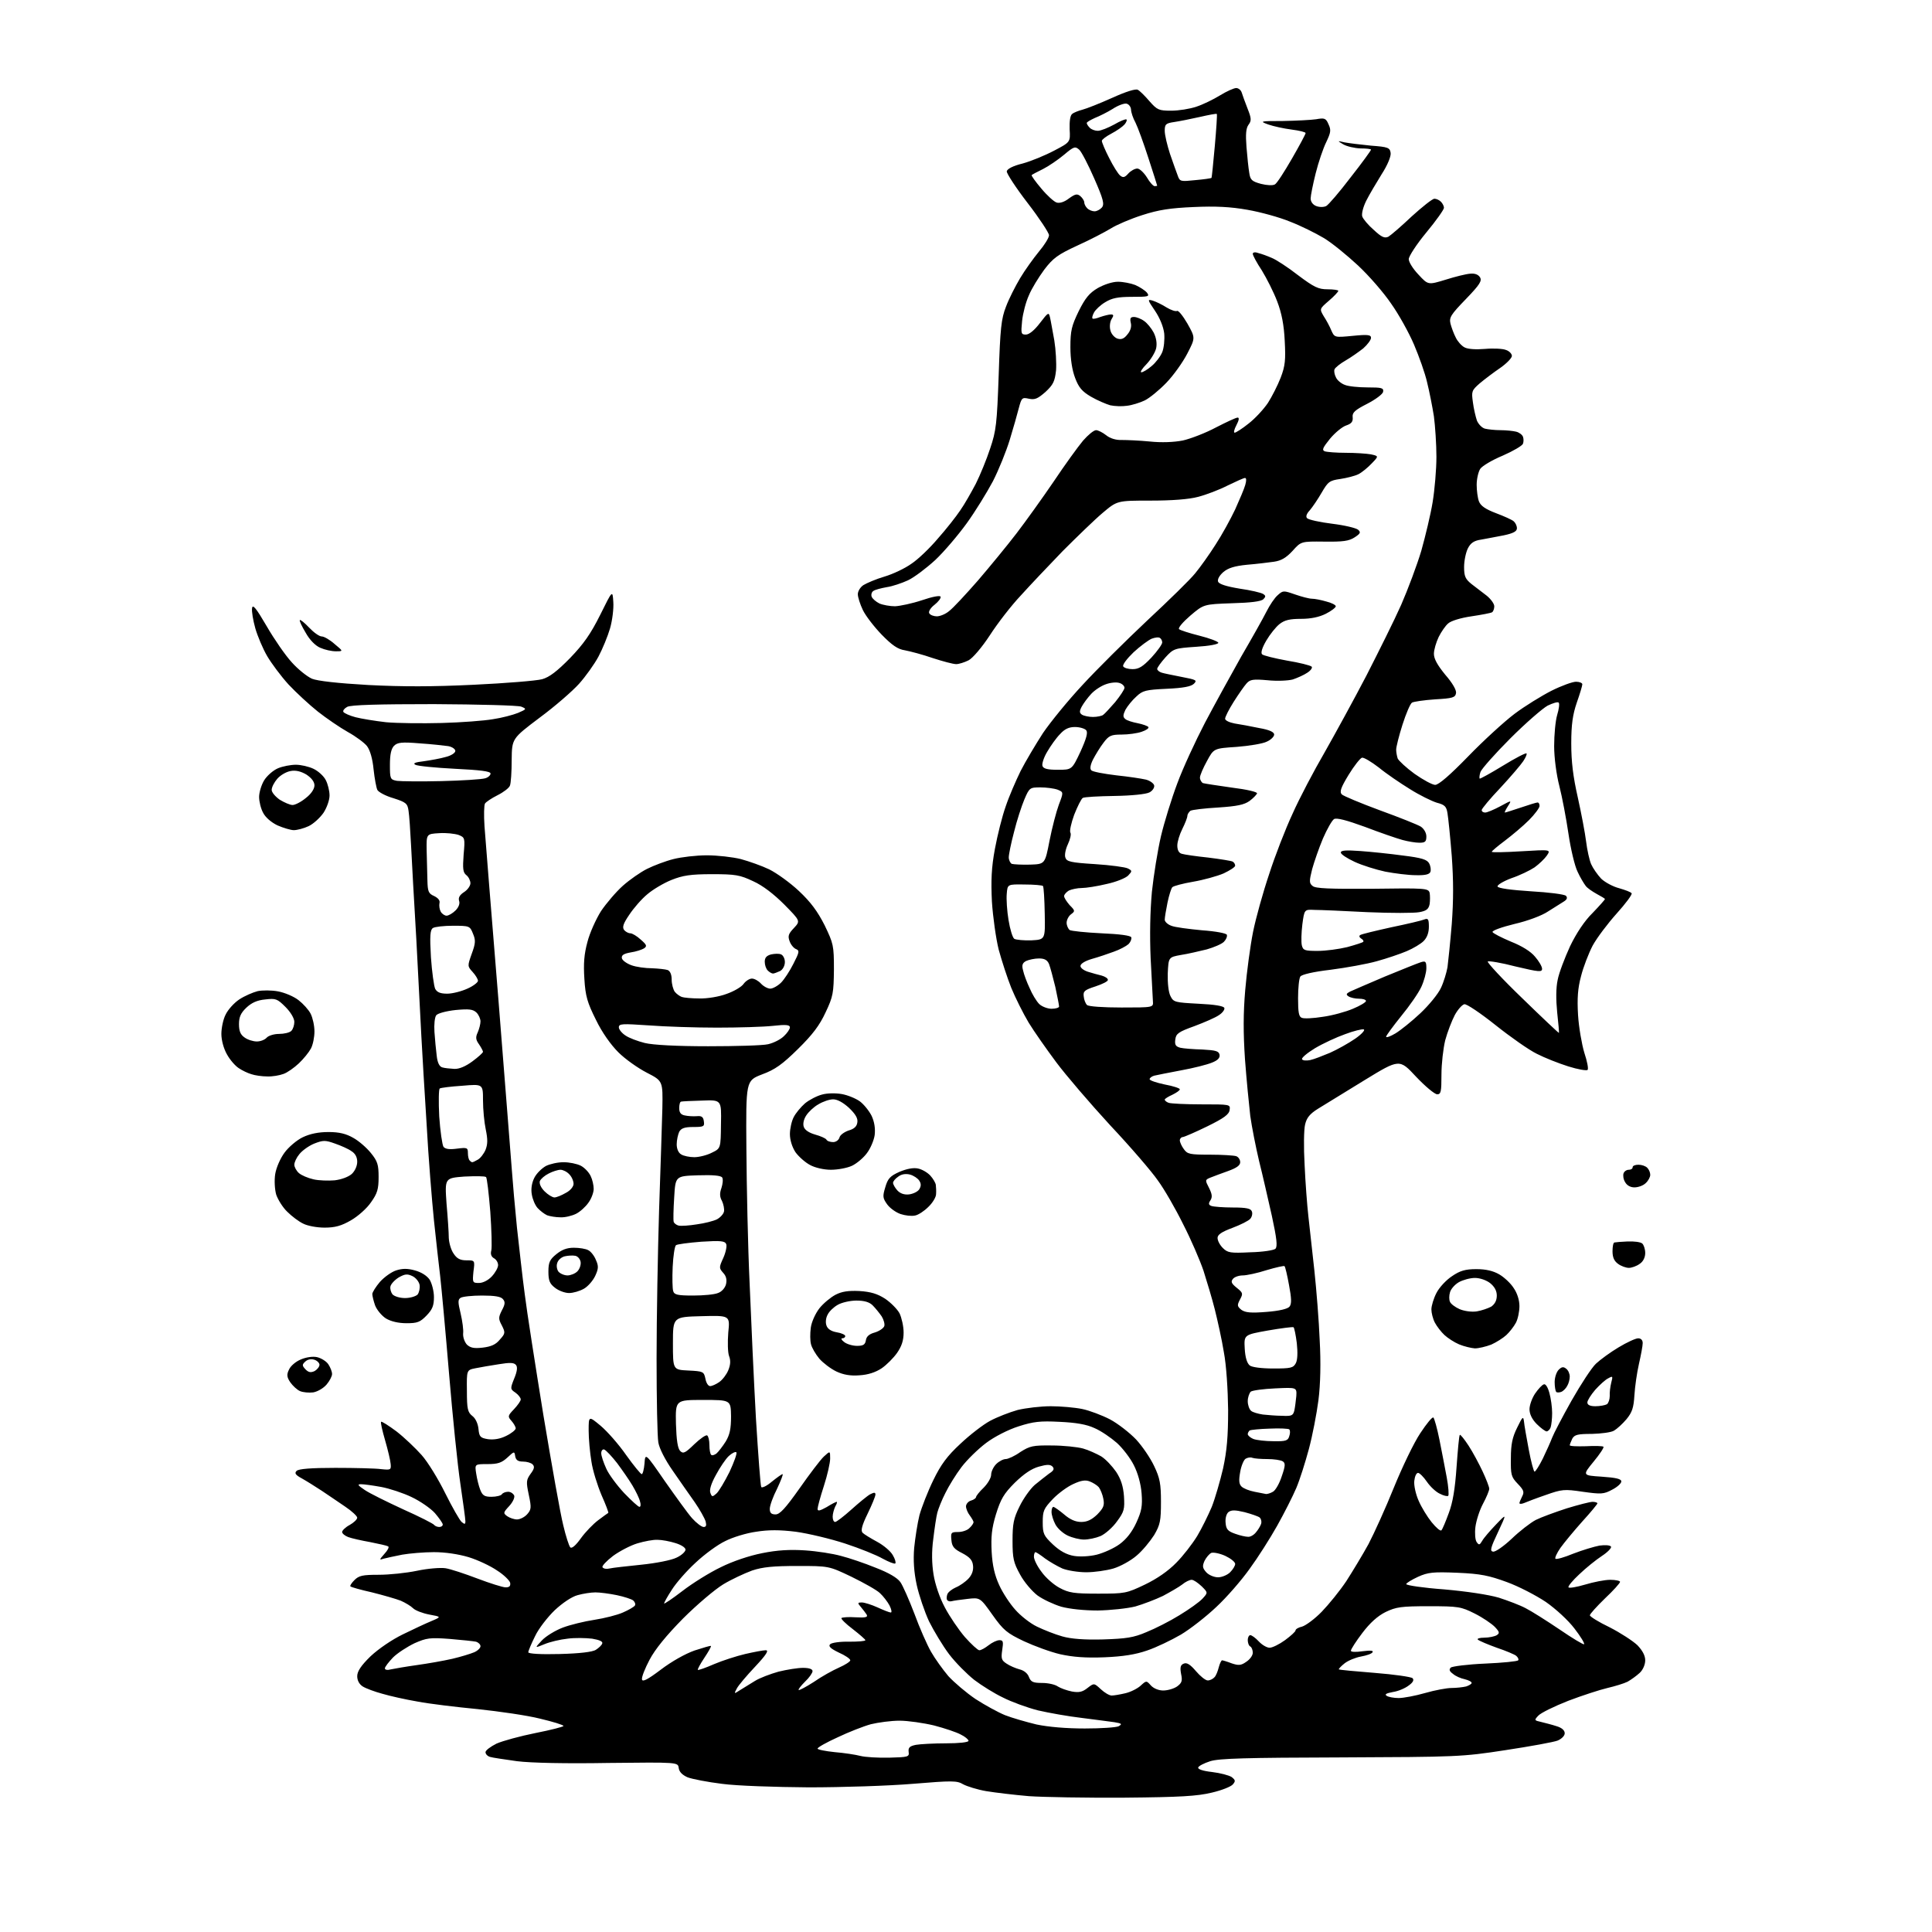 <?xml version="1.0" encoding="UTF-8" standalone="no"?>
<svg 
  version="1.1" 
  xmlns="http://www.w3.org/2000/svg" 
  xmlns:xlink="http://www.w3.org/1999/xlink" 
  xmlns:svg="http://www.w3.org/2000/svg"
  xmlns:rdf="http://www.w3.org/1999/02/22-rdf-syntax-ns#"
  xmlns:cc="http://creativecommons.org/ns#"
  xmlns:dc="http://purl.org/dc/elements/1.1/"
  viewBox="0 0 768 768"
  width="768"
  height="768"
>
<style>svg {background-color: white; }</style>"
<path stroke="none" fill="black" fill-rule="evenodd" d="M447.0,714.6C431.9,714.7 414.8,714.4 409.0,714.0C403.2,713.5 395.6,712.6 392.0,712.0C388.5,711.4 384.4,710.1 382.9,709.3C380.4,707.8 378.6,707.8 362.8,709.1C353.3,709.9 334.7,710.5 321.5,710.5C308.1,710.4 292.9,709.9 287.0,709.1C281.3,708.4 275.1,707.2 273.3,706.5C271.3,705.6 270.0,704.4 269.8,702.8C269.5,700.5 269.5,700.5 242.0,700.8C225.2,701.1 211.0,700.8 205.5,700.1C200.6,699.4 195.7,698.7 194.8,698.4C193.8,698.1 193.0,697.3 193.0,696.5C193.0,695.8 195.0,694.3 197.4,693.1C199.9,692.0 206.9,690.1 212.9,688.9C219.0,687.7 224.0,686.4 224.0,686.1C224.0,685.7 219.8,684.4 214.7,683.2C209.6,681.9 198.4,680.3 189.9,679.4C181.5,678.6 170.7,677.3 166.0,676.4C161.3,675.6 155.0,674.2 152.0,673.3C149.0,672.5 145.5,671.2 144.2,670.4C142.8,669.5 142.0,668.0 142.0,666.3C142.0,664.4 143.5,662.1 147.3,658.4C150.5,655.4 155.8,651.8 160.1,649.7C164.2,647.7 169.3,645.3 171.5,644.4C175.5,642.7 175.5,642.7 170.6,641.8C168.0,641.3 165.1,640.2 164.2,639.3C163.3,638.4 161.1,637.1 159.3,636.3C157.5,635.6 152.3,634.1 147.9,633.0C143.4,632.0 139.5,630.9 139.3,630.6C139.0,630.4 139.8,629.2 140.9,628.1C142.7,626.3 144.2,626.0 150.5,626.0C154.7,626.0 161.5,625.3 165.8,624.4C170.0,623.5 175.1,623.1 177.1,623.4C179.1,623.7 184.8,625.6 189.8,627.5C194.8,629.4 199.9,631.0 201.0,631.0C202.5,631.0 203.0,630.5 202.8,629.2C202.6,628.3 200.3,626.0 197.6,624.3C195.0,622.5 189.9,620.1 186.3,619.0C182.3,617.8 177.0,617.0 172.5,617.0C168.5,617.0 162.8,617.5 159.9,618.0C156.9,618.6 153.6,619.3 152.5,619.6C150.7,620.2 150.7,620.1 152.8,617.7C154.1,616.3 154.8,615.0 154.3,614.7C153.8,614.4 150.6,613.7 147.1,613.0C143.7,612.4 139.7,611.5 138.4,611.0C137.1,610.5 136.0,609.6 136.0,609.0C136.0,608.4 137.3,607.1 139.0,606.2C140.6,605.3 142.0,604.0 142.0,603.3C142.0,602.7 139.9,600.7 137.2,598.9C134.6,597.1 130.4,594.3 127.9,592.6C125.3,590.9 121.8,588.7 120.0,587.7C117.4,586.3 117.0,585.6 117.9,584.7C118.7,583.9 123.6,583.5 133.3,583.5C141.1,583.5 149.3,583.7 151.5,584.0C155.3,584.4 155.5,584.3 155.3,582.0C155.2,580.6 154.2,576.4 153.1,572.6C152.0,568.8 151.2,565.4 151.5,565.2C151.7,564.9 154.5,566.7 157.6,569.0C160.7,571.4 165.2,575.7 167.6,578.4C170.1,581.2 174.3,588.1 177.0,593.6C179.8,599.2 182.7,604.3 183.5,605.0C184.7,606.0 185.0,606.0 185.0,604.7C185.0,603.9 184.1,597.2 183.0,589.8C181.9,582.5 179.9,562.8 178.5,546.0C177.1,529.2 175.5,511.9 175.0,507.5C174.5,503.1 173.3,493.0 172.5,485.1C171.7,477.2 170.3,460.1 169.6,447.1C168.8,434.1 167.8,418.3 167.5,412.0C167.2,405.7 166.3,388.4 165.5,373.5C164.6,358.6 163.7,341.8 163.4,336.0C163.1,330.2 162.7,324.1 162.4,322.3C162.0,319.4 161.4,318.9 156.4,317.3C153.3,316.4 150.5,314.9 150.0,314.0C149.6,313.2 148.9,309.5 148.5,305.8C148.1,301.6 147.1,298.2 145.9,296.6C144.9,295.3 141.4,292.7 138.3,291.0C135.1,289.2 129.7,285.5 126.4,282.9C123.0,280.2 117.7,275.3 114.7,272.1C111.7,268.8 107.9,263.7 106.2,260.8C104.5,257.9 102.4,252.9 101.5,249.8C100.6,246.6 100.0,243.0 100.2,241.8C100.4,240.0 101.8,241.7 106.0,248.9C109.0,254.1 113.5,260.6 116.0,263.3C118.4,266.0 122.0,268.9 124.0,269.8C126.2,270.7 134.2,271.6 146.4,272.3C160.0,273.0 171.9,273.0 188.4,272.2C201.1,271.6 213.3,270.6 215.5,270.0C218.4,269.2 221.5,266.8 226.6,261.6C232.0,256.0 234.8,252.0 238.6,244.4C243.5,234.5 243.5,234.5 243.8,239.3C244.0,241.9 243.4,246.7 242.5,249.8C241.6,252.9 239.5,258.0 237.9,261.0C236.3,264.0 232.8,268.9 230.2,271.8C227.6,274.7 220.6,280.8 214.5,285.3C203.5,293.6 203.5,293.6 203.4,302.1C203.4,306.8 203.1,311.4 202.7,312.3C202.4,313.2 200.2,314.9 197.8,316.1C195.4,317.3 193.2,318.8 192.8,319.4C192.4,320.0 192.3,324.1 192.6,328.5C192.9,332.9 195.4,363.7 198.1,397.0C200.7,430.3 203.2,461.1 203.5,465.5C203.8,469.9 204.7,480.0 205.5,488.0C206.4,496.0 207.7,507.9 208.6,514.5C209.4,521.1 212.8,542.7 216.0,562.5C219.3,582.3 222.8,602.0 223.9,606.3C224.9,610.6 226.2,614.6 226.7,615.1C227.3,615.7 228.9,614.3 230.9,611.5C232.7,609.0 235.8,605.8 237.8,604.3C239.8,602.8 241.6,601.5 241.8,601.4C242.0,601.3 240.8,598.1 239.1,594.3C237.5,590.5 235.6,584.5 235.1,581.0C234.5,577.4 234.0,571.9 234.0,568.7C234.0,562.8 234.0,562.8 238.8,566.8C241.4,569.0 246.0,574.2 248.9,578.4C251.9,582.6 254.7,586.0 255.1,586.0C255.5,586.0 256.0,584.1 256.2,581.8C256.5,577.5 256.5,577.5 264.3,588.8C268.6,594.9 273.4,601.6 275.1,603.5C276.8,605.4 278.9,607.0 279.7,607.0C280.7,607.0 280.9,606.4 280.5,604.8C280.1,603.5 278.2,600.1 276.2,597.2C274.1,594.3 270.2,588.6 267.4,584.6C264.4,580.3 262.1,575.8 261.7,573.4C261.3,571.3 261.0,556.2 261.0,540.0C261.0,523.8 261.5,497.2 262.0,481.0C262.6,464.8 263.1,446.6 263.3,440.6C263.5,429.7 263.5,429.7 257.1,426.4C253.6,424.6 248.5,421.0 245.8,418.3C242.8,415.3 239.3,410.4 236.9,405.4C233.5,398.6 232.7,396.0 232.3,389.1C231.9,383.0 232.2,379.3 233.5,374.5C234.4,370.9 236.9,365.4 238.9,362.2C241.0,359.1 244.9,354.5 247.6,352.1C250.3,349.7 254.6,346.7 257.2,345.4C259.8,344.1 264.5,342.3 267.7,341.5C270.8,340.7 276.8,340.0 281.0,340.0C285.2,340.0 291.3,340.7 294.5,341.5C297.8,342.4 302.9,344.2 305.8,345.6C308.8,347.1 314.1,350.9 317.6,354.2C322.3,358.6 325.0,362.3 327.8,367.8C331.3,375.1 331.5,375.8 331.5,385.4C331.4,394.6 331.2,396.1 328.2,402.4C325.8,407.6 323.0,411.3 317.2,417.0C311.0,423.1 308.1,425.2 302.9,427.1C296.5,429.6 296.5,429.6 296.7,456.6C296.8,471.4 297.3,495.6 298.0,510.5C298.6,525.4 299.7,549.4 300.5,563.9C301.4,578.4 302.3,590.6 302.6,591.1C302.9,591.6 304.8,590.7 306.8,589.0C308.8,587.4 310.7,586.0 311.1,586.0C311.4,586.0 310.4,588.6 308.9,591.8C307.3,594.9 306.0,598.5 306.0,599.8C306.0,601.4 306.6,602.0 308.3,602.0C310.0,602.0 312.2,599.6 317.8,591.7C321.8,586.0 326.1,580.3 327.5,579.0C330.0,576.7 330.0,576.7 330.0,579.8C330.0,581.5 328.9,586.4 327.5,590.7C326.1,595.0 325.0,599.1 325.0,599.8C325.0,600.8 325.9,600.6 328.6,599.1C330.5,597.9 332.3,597.0 332.6,597.0C332.9,597.0 332.6,597.9 332.0,598.9C331.5,600.0 331.0,601.8 331.0,602.9C331.0,604.1 331.4,605.0 332.0,605.0C332.5,605.0 335.4,602.8 338.4,600.1C341.4,597.4 344.8,594.6 345.9,594.0C347.5,593.2 348.0,593.2 348.0,594.1C348.0,594.8 346.6,598.2 344.9,601.7C342.6,606.4 342.1,608.5 342.9,609.3C343.5,609.9 346.1,611.5 348.7,612.9C351.3,614.3 354.1,616.7 354.9,618.2C355.8,619.7 356.2,621.1 355.9,621.5C355.6,621.8 353.3,620.9 350.9,619.6C348.5,618.2 341.8,615.5 336.0,613.6C330.2,611.7 321.4,609.6 316.4,608.9C309.9,608.1 305.5,608.1 300.5,608.9C296.8,609.4 291.2,611.1 288.3,612.6C285.3,614.0 280.0,617.9 276.5,621.2C273.0,624.4 268.8,629.2 267.1,631.9C265.4,634.5 264.0,637.0 264.0,637.4C264.0,637.7 267.3,635.5 271.2,632.5C275.2,629.4 282.1,625.1 286.5,623.0C291.3,620.6 297.9,618.4 303.0,617.4C308.9,616.2 314.0,615.9 320.0,616.3C324.7,616.6 331.1,617.6 334.3,618.5C337.5,619.3 343.7,621.4 348.1,623.2C353.3,625.2 356.7,627.2 357.9,628.9C358.9,630.3 361.4,636.0 363.5,641.5C365.5,647.0 368.5,653.8 370.1,656.6C371.7,659.4 374.8,663.7 377.0,666.3C379.3,668.8 384.1,672.9 387.8,675.4C391.5,677.8 396.8,680.7 399.5,681.8C402.3,682.9 407.9,684.5 412.0,685.5C416.8,686.5 423.8,687.1 431.2,687.1C437.7,687.1 443.7,686.7 444.7,686.2C446.2,685.3 445.9,685.1 443.0,684.6C441.1,684.3 435.2,683.6 430.0,682.9C424.8,682.3 416.9,680.9 412.6,679.9C408.3,678.8 402.0,676.5 398.7,674.8C395.3,673.2 390.2,670.0 387.3,667.8C384.4,665.5 379.9,661.0 377.3,657.6C374.8,654.3 371.2,648.3 369.3,644.5C367.5,640.6 365.3,634.1 364.4,630.0C363.3,624.9 363.0,620.2 363.4,615.3C363.8,611.4 364.7,605.5 365.5,602.3C366.4,599.1 368.8,592.9 371.0,588.4C374.0,582.2 376.5,578.8 381.8,573.9C385.5,570.4 390.8,566.3 393.6,564.8C396.4,563.3 401.3,561.4 404.5,560.5C407.8,559.7 413.7,559.0 417.7,559.0C421.6,559.0 427.3,559.5 430.2,560.1C433.1,560.7 438.1,562.6 441.2,564.2C444.4,565.9 449.0,569.5 451.6,572.2C454.1,574.9 457.3,579.6 458.8,582.8C461.1,587.6 461.5,589.9 461.5,597.0C461.5,604.5 461.2,606.1 458.8,610.2C457.2,612.7 454.1,616.5 451.8,618.4C449.5,620.4 445.3,622.7 442.6,623.5C439.9,624.3 435.0,625.0 431.8,625.0C428.6,625.0 424.3,624.3 422.3,623.5C420.3,622.6 417.2,620.8 415.4,619.5C413.6,618.1 411.9,617.0 411.6,617.0C411.3,617.0 411.0,617.8 411.0,618.8C411.0,619.9 412.3,622.6 414.0,624.8C415.6,627.1 418.9,630.0 421.2,631.2C424.9,633.2 427.0,633.5 436.5,633.5C447.1,633.5 447.8,633.4 455.1,629.9C459.9,627.6 464.4,624.5 467.6,621.2C470.3,618.5 474.0,613.7 475.9,610.6C477.7,607.6 480.3,602.3 481.7,599.0C483.0,595.7 485.0,588.8 486.2,583.7C487.7,576.7 488.2,571.1 488.2,560.5C488.1,552.4 487.5,542.7 486.5,537.5C485.7,532.5 484.0,524.9 482.9,520.5C481.8,516.1 479.7,509.2 478.4,505.1C477.0,501.0 473.4,492.6 470.3,486.6C467.3,480.5 462.8,472.7 460.3,469.3C457.9,465.8 449.4,455.9 441.3,447.3C433.3,438.6 423.7,427.4 419.9,422.3C416.1,417.2 411.1,410.1 408.9,406.5C406.7,402.8 403.6,396.6 402.0,392.7C400.4,388.7 398.2,381.9 397.0,377.5C395.9,373.1 394.7,364.5 394.3,358.4C393.9,350.0 394.1,344.9 395.5,337.4C396.5,332.0 398.4,324.4 399.8,320.5C401.1,316.6 403.8,310.4 405.7,306.5C407.7,302.6 411.7,295.9 414.6,291.4C417.6,287.0 424.6,278.4 430.3,272.3C435.9,266.2 447.5,254.7 456.0,246.7C464.6,238.7 473.2,230.3 475.1,227.9C477.1,225.5 480.8,220.3 483.2,216.5C485.7,212.7 489.2,206.3 491.0,202.5C492.7,198.7 494.6,194.3 495.0,192.8C495.5,191.1 495.5,190.0 494.9,190.0C494.4,190.0 491.3,191.4 488.0,193.0C484.7,194.7 479.4,196.7 476.3,197.5C472.6,198.5 465.8,199.0 457.3,199.0C444.1,199.0 444.1,199.0 438.3,203.9C435.1,206.6 428.0,213.5 422.4,219.1C416.9,224.8 409.4,232.7 405.8,236.7C402.1,240.6 396.6,247.7 393.5,252.5C390.3,257.4 386.6,261.7 385.0,262.5C383.4,263.3 381.2,264.0 380.1,264.0C378.9,264.0 374.8,262.9 370.8,261.6C366.8,260.2 361.8,258.9 359.7,258.5C356.9,258.1 354.6,256.5 350.5,252.3C347.5,249.2 344.1,244.8 343.0,242.5C341.9,240.2 341.0,237.4 341.0,236.2C341.0,235.0 342.0,233.4 343.2,232.6C344.5,231.8 348.2,230.2 351.6,229.2C355.0,228.2 359.8,225.9 362.3,224.1C364.9,222.4 369.6,217.9 372.8,214.1C376.1,210.4 380.1,205.3 381.7,202.9C383.4,200.5 386.1,195.7 387.9,192.3C389.6,188.9 392.2,182.6 393.6,178.3C396.0,171.2 396.3,168.5 397.0,149.0C397.6,130.6 398.0,126.7 399.9,121.9C401.0,118.9 403.6,113.8 405.5,110.6C407.4,107.4 410.8,102.7 413.0,100.0C415.2,97.4 417.0,94.5 417.0,93.5C417.0,92.6 413.2,86.8 408.5,80.7C403.8,74.6 400.1,68.9 400.2,68.1C400.4,67.1 402.8,65.9 406.5,65.0C409.8,64.1 415.4,61.8 419.0,59.9C425.5,56.5 425.5,56.5 425.2,51.4C425.1,48.2 425.4,45.9 426.2,45.3C426.9,44.7 428.8,44.0 430.3,43.6C431.9,43.2 437.2,41.1 442.1,38.9C447.6,36.4 451.5,35.2 452.3,35.7C453.1,36.1 455.2,38.2 456.9,40.2C460.0,43.7 460.6,44.0 465.6,44.0C468.5,44.0 473.0,43.3 475.6,42.4C478.1,41.6 482.4,39.5 485.0,37.9C487.6,36.3 490.5,35.0 491.4,35.0C492.3,35.0 493.3,35.8 493.6,36.8C493.9,37.7 494.9,40.6 495.9,43.1C497.5,47.1 497.5,48.0 496.3,49.6C495.3,51.0 495.1,53.3 495.5,58.5C495.8,62.3 496.3,67.0 496.6,68.7C497.0,71.5 497.6,72.1 501.3,73.1C503.7,73.7 506.0,73.8 506.8,73.3C507.6,72.9 510.6,68.2 513.6,63.0C516.6,57.8 519.0,53.3 519.0,52.9C519.0,52.5 516.5,51.9 513.4,51.5C510.3,51.1 506.2,50.2 504.2,49.5C500.6,48.2 500.8,48.1 510.0,48.1C515.2,48.0 521.2,47.7 523.2,47.4C526.5,46.8 527.1,47.0 528.1,49.4C529.2,51.7 529.0,52.7 527.2,56.5C526.0,58.9 524.1,64.5 523.0,68.9C521.9,73.3 521.0,77.8 521.0,78.9C521.0,80.2 521.9,81.4 523.2,81.9C524.5,82.4 526.2,82.4 527.2,81.9C528.1,81.4 532.5,76.3 536.9,70.5C541.4,64.8 545.0,59.8 545.0,59.5C545.0,59.2 543.1,59.0 540.8,59.0C538.4,58.9 535.4,58.2 534.0,57.4C531.5,55.9 531.5,55.9 534.5,56.6C536.1,56.9 540.9,57.5 545.0,57.9C551.8,58.4 552.5,58.7 552.8,60.8C553.0,62.1 551.6,65.6 549.2,69.3C547.1,72.7 544.3,77.4 543.1,79.8C541.9,82.2 541.2,84.9 541.5,86.0C541.8,87.0 543.9,89.5 546.1,91.4C549.2,94.3 550.4,94.8 551.9,94.1C552.9,93.5 557.1,89.9 561.2,86.0C565.4,82.2 569.4,79.0 570.2,79.0C571.0,79.0 572.1,79.5 572.8,80.2C573.5,80.9 574.0,82.0 574.0,82.6C574.0,83.3 570.9,87.7 567.0,92.4C563.1,97.1 560.0,101.9 560.0,103.0C560.0,104.2 561.7,106.9 563.9,109.2C567.7,113.3 567.7,113.3 574.6,111.2C578.4,110.0 582.8,108.9 584.4,108.8C586.2,108.6 587.6,109.1 588.3,110.2C589.2,111.6 588.3,113.1 582.7,118.9C576.7,125.1 576.0,126.2 576.6,128.7C577.0,130.2 577.9,132.7 578.7,134.2C579.4,135.7 581.0,137.5 582.2,138.1C583.5,138.8 586.7,139.0 590.3,138.7C593.6,138.4 597.4,138.6 598.6,139.1C599.9,139.5 601.0,140.6 601.0,141.5C601.0,142.3 598.9,144.5 596.3,146.3C593.8,148.0 590.1,150.8 588.2,152.4C585.0,155.2 584.9,155.6 585.5,159.9C585.8,162.4 586.6,165.7 587.1,167.2C587.7,168.6 589.1,170.1 590.3,170.4C591.5,170.7 594.3,171.0 596.5,171.0C598.7,171.0 601.5,171.3 602.7,171.6C603.9,171.9 605.1,172.8 605.4,173.6C605.7,174.4 605.7,175.6 605.4,176.4C605.1,177.2 601.5,179.3 597.4,181.1C593.3,182.8 589.2,185.2 588.4,186.4C587.7,187.5 587.0,190.3 587.0,192.7C587.0,195.0 587.4,198.0 587.9,199.3C588.6,201.1 590.5,202.4 594.7,204.0C597.9,205.2 601.0,206.6 601.7,207.2C602.4,207.8 603.0,209.0 603.0,210.0C603.0,211.2 601.6,212.0 597.8,212.8C594.9,213.4 590.8,214.1 588.8,214.5C586.0,214.9 584.6,215.8 583.5,218.0C582.7,219.6 582.0,222.9 582.0,225.4C582.0,229.1 582.5,230.2 585.0,232.2C586.6,233.4 589.3,235.5 591.0,236.8C592.6,238.1 594.0,240.0 594.0,241.0C594.0,242.0 593.6,243.1 593.1,243.4C592.6,243.7 588.9,244.4 584.9,245.0C580.7,245.6 576.8,246.8 575.7,247.8C574.6,248.7 572.9,251.2 571.9,253.2C570.9,255.3 570.0,258.3 570.0,259.9C570.0,261.9 571.4,264.4 574.5,268.2C577.3,271.4 579.0,274.3 578.8,275.5C578.5,277.3 577.5,277.6 570.5,278.0C566.1,278.3 562.0,278.9 561.3,279.3C560.6,279.7 558.9,283.7 557.5,288.1C556.1,292.5 555.0,296.9 555.0,298.0C555.0,299.0 555.3,300.6 555.6,301.5C556.0,302.4 559.0,305.2 562.3,307.6C565.7,310.0 569.4,312.0 570.5,312.0C571.9,312.0 576.4,308.1 583.6,300.7C589.6,294.5 597.9,286.9 602.0,283.8C606.1,280.7 612.8,276.6 616.7,274.6C620.7,272.6 625.1,271.0 626.5,271.0C627.9,271.0 629.0,271.5 629.0,272.0C629.0,272.6 628.0,275.9 626.8,279.3C625.2,284.0 624.6,287.9 624.6,295.5C624.6,302.8 625.3,308.6 627.2,317.0C628.6,323.3 630.1,331.2 630.5,334.5C630.9,337.8 631.8,341.9 632.5,343.5C633.2,345.1 635.0,347.7 636.5,349.3C638.1,350.8 641.3,352.5 643.7,353.1C646.1,353.8 648.3,354.6 648.6,355.1C648.9,355.6 646.2,359.2 642.6,363.2C639.1,367.1 634.8,372.8 633.1,375.9C631.5,379.0 629.4,384.4 628.5,388.0C627.2,392.8 626.9,396.8 627.3,403.5C627.6,408.4 628.8,415.2 629.8,418.5C630.9,421.8 631.5,424.8 631.1,425.3C630.7,425.7 627.2,425.1 623.4,423.9C619.6,422.7 614.0,420.5 610.9,418.9C607.8,417.4 600.4,412.2 594.5,407.5C588.6,402.8 583.0,399.0 582.1,399.2C581.2,399.4 579.5,401.3 578.3,403.5C577.1,405.8 575.4,410.2 574.5,413.5C573.7,416.8 573.0,422.9 573.0,427.2C573.0,434.0 572.8,435.0 571.3,435.0C570.3,435.0 566.5,431.8 562.9,428.0C556.3,420.9 556.3,420.9 542.4,429.4C534.8,434.1 526.5,439.2 524.0,440.7C520.6,442.8 519.4,444.4 518.8,447.0C518.3,448.9 518.2,456.1 518.6,463.0C518.9,469.9 519.6,479.1 520.1,483.5C520.6,487.9 521.7,497.7 522.5,505.2C523.3,512.7 524.3,525.1 524.6,532.8C525.1,541.6 524.9,550.3 524.1,556.6C523.4,562.0 521.7,570.8 520.3,576.0C518.9,581.2 516.7,588.2 515.3,591.5C513.9,594.8 510.5,601.5 507.7,606.5C504.9,611.5 500.0,619.2 496.7,623.7C493.5,628.2 487.6,635.0 483.5,638.8C479.5,642.6 473.1,647.6 469.4,649.8C465.6,652.0 459.6,654.9 456.0,656.1C451.4,657.7 446.4,658.5 439.0,658.8C431.6,659.1 426.5,658.7 421.5,657.6C417.6,656.7 411.1,654.3 407.0,652.4C400.3,649.2 398.9,648.1 394.5,641.9C389.6,635.0 389.6,635.0 384.5,635.6C381.8,635.9 379.0,636.3 378.3,636.5C377.6,636.7 376.8,636.5 376.5,636.0C376.2,635.6 376.3,634.5 376.6,633.7C376.9,632.9 378.4,631.7 380.0,631.0C381.5,630.4 383.8,628.8 385.0,627.5C386.4,626.0 387.0,624.2 386.8,622.4C386.6,620.2 385.5,619.0 382.5,617.4C379.3,615.8 378.4,614.8 378.2,612.2C377.9,609.2 378.1,609.0 380.9,609.0C382.5,609.0 384.6,608.3 385.4,607.4C386.3,606.6 387.0,605.5 387.0,605.1C387.0,604.7 386.3,603.5 385.5,602.4C384.7,601.4 384.0,599.7 384.0,598.8C384.0,597.9 384.9,596.8 386.0,596.5C387.1,596.2 388.0,595.5 388.0,595.1C388.0,594.7 389.3,593.0 391.0,591.4C392.6,589.8 394.0,587.5 394.0,586.2C394.0,585.0 394.9,583.1 396.0,582.0C397.1,580.9 398.8,580.0 399.8,580.0C400.7,580.0 403.4,578.8 405.6,577.2C409.4,574.8 410.6,574.5 418.1,574.6C422.7,574.6 428.3,575.2 430.5,575.8C432.7,576.4 435.9,577.9 437.7,578.9C439.5,580.0 442.1,582.8 443.7,585.1C445.6,588.0 446.5,590.8 446.8,594.8C447.1,599.9 446.9,600.9 444.0,604.8C442.3,607.2 439.3,609.8 437.5,610.6C435.6,611.4 432.7,612.0 430.9,612.0C429.2,612.0 426.3,611.3 424.4,610.4C422.5,609.5 420.3,607.5 419.5,605.9C418.7,604.4 418.0,602.2 418.0,601.0C418.0,599.9 418.3,599.0 418.8,599.0C419.2,599.1 421.1,600.4 423.0,602.0C425.3,604.0 427.5,605.0 429.8,605.0C432.2,605.0 434.0,604.1 436.2,602.0C438.7,599.4 439.1,598.4 438.6,595.8C438.3,594.1 437.4,592.0 436.8,591.2C436.1,590.4 434.5,589.4 433.2,588.9C431.5,588.2 429.7,588.5 426.7,589.9C424.4,590.9 420.7,593.6 418.5,595.9C414.9,599.7 414.5,600.6 414.5,605.1C414.5,609.7 414.9,610.5 418.6,614.0C421.4,616.6 424.0,618.0 426.9,618.5C429.3,618.9 433.2,618.7 436.0,618.0C438.7,617.3 442.8,615.5 445.1,613.8C447.8,611.8 450.0,609.0 451.7,605.3C453.8,600.7 454.2,598.7 453.8,593.6C453.5,589.8 452.3,585.5 450.7,582.4C449.3,579.6 446.3,575.7 444.0,573.6C441.6,571.5 437.7,568.8 435.1,567.7C431.9,566.2 427.7,565.5 421.2,565.2C413.5,564.8 410.8,565.1 404.9,567.0C400.8,568.3 395.3,571.1 392.0,573.6C388.8,576.0 384.4,580.3 382.2,583.2C380.0,586.1 377.1,590.8 375.8,593.5C374.4,596.2 373.0,599.8 372.6,601.3C372.2,602.8 371.5,607.5 371.0,611.7C370.3,616.8 370.4,621.5 371.1,625.9C371.7,629.7 373.5,635.1 375.6,639.0C377.5,642.6 381.1,647.9 383.6,650.8C386.1,653.6 388.7,656.0 389.3,656.0C390.0,656.0 391.6,655.1 393.0,654.0C394.4,652.9 396.3,652.0 397.3,652.0C398.8,652.0 398.9,652.6 398.4,655.9C397.9,659.3 398.1,660.0 400.1,661.3C401.4,662.2 403.8,663.2 405.3,663.6C407.0,664.0 408.5,665.2 409.0,666.6C409.8,668.6 410.6,669.0 414.3,669.0C416.6,669.0 419.4,669.6 420.5,670.4C421.6,671.1 424.1,672.0 426.1,672.4C428.9,672.9 430.3,672.6 432.3,671.0C434.9,669.0 434.9,669.0 437.6,671.5C439.1,672.9 441.0,674.0 441.9,674.0C442.8,674.0 445.2,673.6 447.3,673.1C449.5,672.6 452.2,671.2 453.4,670.1C455.7,668.0 455.7,668.0 457.5,670.0C458.6,671.2 460.6,672.0 462.4,672.0C464.1,672.0 466.6,671.3 467.9,670.4C469.8,669.0 470.1,668.2 469.5,665.4C469.0,662.7 469.3,661.8 470.6,661.3C471.8,660.8 473.2,661.7 475.4,664.3C477.1,666.3 479.2,668.0 480.1,668.0C481.0,668.0 482.2,667.4 482.8,666.7C483.4,666.1 484.1,664.3 484.5,662.7C484.9,661.2 485.5,660.0 485.8,660.0C486.1,660.0 487.8,660.5 489.6,661.2C492.3,662.1 493.3,662.1 495.4,660.6C496.8,659.7 498.0,658.1 498.0,657.0C498.0,656.0 497.6,654.8 497.0,654.5C496.4,654.2 496.0,653.0 496.0,651.9C496.0,650.9 496.5,650.0 497.0,650.0C497.6,650.0 499.1,651.1 500.4,652.5C501.7,653.9 503.6,655.0 504.7,655.0C505.8,655.0 508.6,653.6 510.8,652.0C513.1,650.3 515.0,648.6 515.0,648.1C515.0,647.6 516.2,646.9 517.6,646.6C519.0,646.2 522.6,643.6 525.4,640.7C528.2,637.8 532.6,632.4 535.2,628.5C537.7,624.6 541.7,618.0 544.0,613.8C546.2,609.6 550.8,599.5 554.1,591.3C557.4,583.2 562.1,573.4 564.6,569.7C567.1,565.9 569.4,563.1 569.8,563.5C570.2,563.9 571.3,567.8 572.2,572.3C573.1,576.8 574.4,583.5 575.1,587.3C575.8,591.0 576.0,594.3 575.7,594.6C575.4,594.9 573.9,594.6 572.4,593.8C570.8,593.1 568.5,590.9 567.2,589.0C565.9,587.1 564.3,585.5 563.7,585.5C563.0,585.5 562.4,586.9 562.2,588.7C562.0,590.5 562.8,594.0 563.9,596.5C565.0,599.1 567.4,603.0 569.1,605.1C570.9,607.3 572.6,608.8 573.0,608.3C573.4,607.9 574.7,604.8 575.9,601.5C577.5,597.3 578.4,591.9 579.0,583.2C579.5,576.4 580.0,570.6 580.3,570.4C580.5,570.1 582.1,572.1 583.8,574.7C585.5,577.3 588.0,582.0 589.4,585.0C590.8,588.0 592.0,591.1 592.0,591.8C592.0,592.5 590.9,595.2 589.5,597.8C588.1,600.4 586.8,604.6 586.5,607.0C586.2,609.5 586.4,612.2 587.0,613.0C587.9,614.3 588.2,614.2 589.2,612.5C589.8,611.4 592.3,608.5 594.7,606.0C599.0,601.5 599.0,601.5 595.5,609.0C592.5,615.3 592.2,616.6 593.5,616.8C594.4,617.0 597.7,614.7 600.9,611.7C604.0,608.7 608.4,605.3 610.5,604.2C612.7,603.1 618.2,601.1 622.8,599.6C627.4,598.2 632.0,597.0 633.1,597.0C634.1,597.0 635.0,597.3 635.0,597.6C635.0,597.9 632.3,601.2 629.0,604.8C625.7,608.5 621.8,613.2 620.3,615.3C618.9,617.3 618.0,619.3 618.3,619.6C618.6,620.0 621.8,619.1 625.4,617.6C629.0,616.2 633.7,614.8 635.8,614.4C638.0,614.1 640.0,614.2 640.4,614.8C640.7,615.3 639.1,617.0 636.8,618.5C634.5,620.0 630.4,623.3 627.8,625.8C625.2,628.2 623.2,630.6 623.5,631.0C623.8,631.4 626.7,630.9 630.1,629.9C633.4,628.9 637.9,628.0 640.1,628.0C642.2,628.0 644.0,628.4 644.0,628.8C644.0,629.3 641.3,632.3 638.0,635.4C634.7,638.6 632.0,641.6 632.0,642.1C632.0,642.6 635.5,644.8 639.9,646.9C644.2,649.1 649.1,652.3 650.9,654.0C652.9,656.1 654.0,658.1 654.0,660.0C654.0,661.7 653.1,663.8 651.8,665.0C650.5,666.2 648.4,667.7 647.0,668.5C645.6,669.2 642.0,670.3 639.0,671.0C636.0,671.7 628.9,674.0 623.4,676.1C617.8,678.3 612.5,680.9 611.5,682.0C609.8,683.8 609.9,683.9 612.6,684.5C614.2,684.9 617.0,685.6 618.8,686.2C620.8,686.8 622.0,687.8 622.0,689.0C622.0,690.0 620.8,691.2 619.2,691.9C617.7,692.5 608.4,694.2 598.5,695.7C581.0,698.4 579.2,698.4 533.0,698.6C495.3,698.7 484.6,699.0 481.1,700.1C478.6,700.9 476.5,702.0 476.3,702.6C476.1,703.3 478.2,704.0 481.8,704.4C485.1,704.8 488.5,705.7 489.6,706.4C491.1,707.6 491.2,708.0 490.1,709.3C489.4,710.2 485.6,711.7 481.7,712.6C475.9,714.0 469.2,714.4 447.0,714.6zM353.5,698.7C361.0,698.5 361.5,698.4 361.2,696.4C361.0,694.7 361.6,694.1 364.1,693.6C365.8,693.3 371.2,693.0 376.1,693.0C381.2,693.0 385.0,692.6 385.0,692.0C385.0,691.5 383.6,690.3 381.9,689.5C380.3,688.6 375.5,687.0 371.3,685.9C367.1,684.9 360.9,684.0 357.6,684.0C354.2,684.0 349.1,684.7 346.2,685.4C343.3,686.2 337.4,688.5 333.0,690.6C328.6,692.6 325.0,694.6 325.0,695.1C325.0,695.5 328.0,696.1 331.8,696.5C335.5,696.8 340.1,697.5 342.0,698.0C343.9,698.5 349.1,698.8 353.5,698.7zM556.0,675.0C557.9,675.0 562.7,674.1 566.5,673.0C570.3,671.9 575.1,671.0 577.0,671.0C578.9,671.0 581.5,670.7 582.8,670.4C584.0,670.0 585.0,669.4 585.0,669.0C585.0,668.5 583.8,667.9 582.2,667.5C580.7,667.2 578.6,666.3 577.6,665.4C576.2,664.4 575.9,663.7 576.7,662.9C577.2,662.4 583.4,661.6 590.4,661.3C597.4,661.0 603.3,660.4 603.5,660.0C603.8,659.6 603.4,658.8 602.7,658.2C602.1,657.7 598.6,656.2 595.0,655.0C591.4,653.7 588.1,652.3 587.5,651.8C587.0,651.4 588.1,651.0 590.0,651.0C591.9,651.0 594.2,650.5 595.0,650.0C596.2,649.2 596.1,648.7 594.2,646.7C592.9,645.4 589.4,643.0 586.2,641.4C580.8,638.7 579.8,638.5 568.0,638.5C556.9,638.5 555.0,638.8 550.8,640.8C547.6,642.4 544.6,645.1 541.5,649.2C539.0,652.5 537.0,655.6 537.0,656.2C537.0,656.7 538.9,656.8 541.6,656.4C544.8,656.0 546.1,656.1 545.6,656.8C545.3,657.4 543.2,658.1 541.0,658.5C538.8,658.9 535.9,660.1 534.5,661.2C533.1,662.3 532.1,663.4 532.2,663.6C532.4,663.8 538.9,664.4 546.5,665.0C554.2,665.6 561.0,666.6 561.5,667.1C562.2,667.8 561.7,668.8 560.0,670.0C558.6,671.1 555.8,672.3 553.7,672.6C551.1,673.1 550.3,673.5 551.2,674.1C551.9,674.6 554.1,675.0 556.0,675.0zM294.1,671.9C295.4,671.1 298.1,669.4 300.1,668.2C302.0,667.0 306.3,665.4 309.5,664.5C312.8,663.7 317.1,663.0 319.2,663.0C321.7,663.0 323.0,663.5 323.0,664.3C323.0,665.0 321.7,666.9 320.0,668.5C318.4,670.1 317.2,671.6 317.5,671.8C317.7,672.0 320.4,670.6 323.5,668.6C326.5,666.5 331.0,664.0 333.5,662.9C336.0,661.8 338.0,660.5 338.0,660.0C338.0,659.4 335.9,658.0 333.4,656.9C330.1,655.3 329.2,654.4 330.0,653.6C330.6,653.0 334.0,652.5 337.6,652.6C341.1,652.6 344.0,652.4 344.0,652.0C344.0,651.7 341.7,649.7 339.0,647.6C336.2,645.5 334.2,643.5 334.5,643.2C334.8,642.9 337.3,642.7 340.1,642.9C344.1,643.1 345.1,642.9 344.5,641.8C344.0,641.1 343.0,639.7 342.2,638.8C340.8,637.2 340.9,637.0 342.6,637.0C343.6,637.0 346.5,637.9 348.9,639.0C351.3,640.1 353.6,641.0 354.1,641.0C354.6,641.0 354.4,639.8 353.6,638.2C352.8,636.7 351.1,634.5 349.8,633.3C348.6,632.1 343.4,629.2 338.5,626.8C329.5,622.5 329.5,622.5 317.0,622.5C307.5,622.5 303.2,622.9 299.0,624.3C296.0,625.4 290.8,627.8 287.5,629.8C284.2,631.8 277.0,637.9 271.5,643.4C264.9,650.1 260.4,655.6 258.2,659.8C256.4,663.2 255.0,666.7 255.2,667.6C255.4,668.7 257.4,667.7 262.7,663.7C266.9,660.5 272.4,657.4 276.1,656.1C279.5,655.0 282.5,654.1 282.6,654.3C282.8,654.5 281.6,656.6 280.0,659.0C278.4,661.4 277.2,663.6 277.4,663.8C277.6,664.0 280.5,663.0 283.9,661.5C287.2,660.1 292.8,658.3 296.2,657.5C299.7,656.7 303.3,656.0 304.4,656.0C305.7,656.0 304.7,657.7 300.2,662.5C296.8,666.1 293.5,670.0 292.9,671.2C291.7,673.4 291.8,673.4 294.1,671.9zM155.4,663.6C156.8,663.3 161.4,662.5 165.7,661.9C170.0,661.3 176.3,660.2 179.8,659.4C183.2,658.6 187.1,657.4 188.5,656.8C189.9,656.2 191.0,655.1 191.0,654.4C191.0,653.7 190.2,652.9 189.2,652.6C188.3,652.4 183.6,651.9 178.8,651.5C170.9,650.9 169.6,651.1 164.8,653.2C161.9,654.6 158.0,657.1 156.2,658.9C154.5,660.7 153.0,662.6 153.0,663.2C153.0,663.8 154.0,664.0 155.4,663.6zM222.4,657.5C230.3,657.3 235.6,656.7 236.9,655.8C238.0,655.1 239.2,654.0 239.4,653.3C239.7,652.5 238.3,651.9 235.4,651.4C232.9,651.1 228.4,651.0 225.6,651.4C222.7,651.7 218.5,652.7 216.4,653.6C212.5,655.2 212.5,655.2 215.4,652.1C217.0,650.4 220.8,648.1 223.7,647.0C226.6,645.9 232.3,644.5 236.3,643.9C240.2,643.3 245.4,642.0 247.6,641.0C249.9,640.0 252.0,638.8 252.4,638.2C252.7,637.7 252.4,636.8 251.7,636.2C251.1,635.7 248.1,634.7 245.2,634.1C242.3,633.5 238.5,633.0 236.7,633.0C234.9,633.0 231.7,633.5 229.6,634.1C227.3,634.7 223.6,637.2 220.5,640.1C217.7,642.8 214.1,647.4 212.7,650.4C211.2,653.4 210.0,656.3 210.0,656.8C210.0,657.4 215.0,657.7 222.4,657.5zM629.7,653.6C630.0,653.3 628.3,650.5 625.9,647.4C623.4,644.1 618.5,639.6 614.5,636.8C610.6,634.2 603.7,630.6 599.0,628.9C591.9,626.3 588.6,625.6 579.4,625.2C569.7,624.8 567.7,625.0 563.7,626.8C561.1,628.0 559.0,629.3 559.0,629.7C559.0,630.2 565.8,631.2 574.0,631.8C583.1,632.6 591.7,633.9 595.8,635.1C599.5,636.3 604.3,638.1 606.5,639.3C608.7,640.4 614.7,644.2 619.9,647.7C625.0,651.2 629.5,653.9 629.7,653.6zM438.5,651.7C447.6,651.4 450.6,651.0 455.7,648.8C459.2,647.4 465.1,644.4 468.8,642.1C472.6,639.8 476.7,636.9 478.0,635.5C480.2,633.1 480.2,633.1 477.7,630.6C476.2,629.2 474.5,628.0 473.7,628.0C472.9,628.0 471.2,628.8 469.9,629.9C468.6,630.9 465.1,632.9 462.3,634.4C459.4,635.8 454.4,637.7 451.3,638.6C448.1,639.4 441.4,640.1 436.4,640.2C430.9,640.2 425.3,639.6 421.9,638.7C418.9,637.8 414.6,635.8 412.4,634.2C410.3,632.6 407.1,628.9 405.5,625.9C402.9,621.2 402.5,619.5 402.5,612.5C402.5,605.8 402.9,603.6 405.3,598.8C406.8,595.7 409.5,591.9 411.3,590.3C413.1,588.8 415.7,586.8 417.0,585.8C418.9,584.6 419.2,583.9 418.4,583.0C417.5,582.1 416.2,582.1 413.0,583.0C410.1,583.8 407.1,585.8 403.4,589.4C399.0,593.8 397.8,595.9 395.9,602.0C394.2,607.6 393.9,610.9 394.2,616.9C394.5,622.3 395.4,626.2 397.2,630.1C398.6,633.2 401.5,637.6 403.6,639.9C405.7,642.3 409.5,645.3 412.2,646.6C414.9,647.9 419.4,649.7 422.3,650.5C425.8,651.5 431.1,651.9 438.5,651.7zM484.2,627.0C485.7,627.0 487.9,626.1 489.0,625.0C490.1,623.9 491.0,622.4 491.0,621.7C491.0,620.9 489.2,619.5 487.1,618.5C484.9,617.5 482.4,617.0 481.5,617.3C480.7,617.7 479.5,619.1 478.8,620.5C477.9,622.6 478.0,623.3 479.5,625.0C480.5,626.1 482.6,627.0 484.2,627.0zM242.3,623.5C243.5,623.2 249.2,622.6 254.9,622.0C260.8,621.4 266.9,620.2 268.9,619.2C270.9,618.3 272.5,616.8 272.5,616.0C272.5,615.2 270.8,614.1 268.5,613.4C266.3,612.7 263.1,612.1 261.4,612.1C259.7,612.0 256.1,612.7 253.4,613.5C250.7,614.3 246.3,616.6 243.7,618.5C241.1,620.5 239.2,622.5 239.5,623.0C239.9,623.6 241.1,623.8 242.3,623.5zM496.1,610.9C497.0,611.0 498.4,610.2 499.2,609.2C500.0,608.3 501.0,606.7 501.3,605.8C501.6,604.9 501.3,603.7 500.7,603.2C500.0,602.7 497.3,601.8 494.7,601.1C490.9,600.2 489.5,600.2 488.3,601.1C487.5,601.8 487.0,603.6 487.2,605.4C487.4,607.9 488.1,608.7 491.0,609.7C492.9,610.4 495.2,610.9 496.1,610.9zM174.6,607.0C175.4,607.0 176.0,606.6 176.0,606.0C176.0,605.5 174.6,603.5 172.9,601.5C171.2,599.6 167.0,596.7 163.6,595.1C160.3,593.5 154.8,591.7 151.6,591.1C148.3,590.5 144.7,590.0 143.6,590.0C141.9,590.0 142.2,590.4 145.0,592.3C146.9,593.6 153.8,597.0 160.3,600.0C166.8,602.9 172.3,605.7 172.6,606.2C172.9,606.6 173.8,607.0 174.6,607.0zM205.5,604.0C206.7,604.0 208.5,603.1 209.5,602.0C211.2,600.1 211.3,599.4 210.2,594.2C209.1,589.0 209.2,588.3 210.9,585.9C212.4,583.9 212.6,583.0 211.7,582.1C211.1,581.5 209.4,581.0 207.9,581.0C205.9,581.0 205.1,580.4 204.8,578.9C204.5,576.8 204.4,576.9 201.7,579.4C199.4,581.5 197.9,582.0 193.8,582.0C188.7,582.0 188.7,582.0 189.3,585.8C189.6,587.8 190.3,590.7 190.9,592.2C191.8,594.5 192.6,595.0 195.4,595.0C197.3,595.0 199.2,594.5 199.5,594.0C199.8,593.5 200.9,593.0 202.0,593.0C203.0,593.0 204.0,593.7 204.4,594.5C204.7,595.3 203.8,597.2 202.4,598.7C200.0,601.3 200.0,601.5 201.6,602.7C202.6,603.4 204.4,604.0 205.5,604.0zM254.2,599.0C254.7,599.0 254.8,598.0 254.4,596.8C254.1,595.5 252.7,592.7 251.4,590.5C250.1,588.3 247.3,584.3 245.3,581.6C243.2,578.9 240.9,576.5 240.2,576.2C239.6,576.0 239.0,576.6 239.0,577.7C239.0,578.7 239.9,581.4 241.0,583.8C242.0,586.1 245.3,590.5 248.1,593.5C251.0,596.5 253.7,599.0 254.2,599.0zM605.8,597.5C604.8,597.9 604.0,597.9 604.0,597.5C604.0,597.2 604.5,596.0 605.1,594.8C606.0,593.1 605.7,592.3 603.3,589.8C600.7,587.1 600.5,586.2 600.6,579.6C600.6,574.1 601.2,571.3 603.1,567.5C605.2,563.2 605.5,562.8 605.8,565.0C605.9,566.4 606.8,571.4 607.7,576.2C608.6,581.1 609.7,585.0 610.0,585.0C610.4,585.0 611.9,582.6 613.3,579.8C614.7,576.9 616.4,573.1 617.0,571.5C617.6,569.9 621.1,563.2 624.7,556.8C628.4,550.3 632.7,543.7 634.4,542.1C636.1,540.5 640.2,537.5 643.4,535.6C646.7,533.6 650.2,532.0 651.2,532.0C652.3,532.0 653.0,532.7 653.0,533.9C653.0,535.0 652.3,538.7 651.5,542.2C650.7,545.7 649.9,551.3 649.7,554.7C649.4,559.6 648.8,561.4 646.6,564.1C645.0,566.0 642.8,568.0 641.6,568.7C640.5,569.4 636.5,569.9 632.8,570.0C627.2,570.0 625.9,570.3 625.0,571.9C624.5,573.0 624.0,574.2 624.0,574.5C624.0,574.9 626.9,575.0 630.4,574.9C634.0,574.7 637.1,574.8 637.4,575.1C637.7,575.4 635.9,578.1 633.5,581.0C629.0,586.5 629.0,586.5 636.7,587.0C642.5,587.4 644.5,587.9 644.5,588.9C644.5,589.7 642.8,591.2 640.8,592.2C637.5,594.0 636.4,594.0 629.2,593.0C621.8,591.9 620.9,592.0 614.4,594.3C610.6,595.6 606.7,597.1 605.8,597.5zM284.8,593.7C285.8,592.8 288.1,588.9 290.0,585.1C291.8,581.2 293.1,577.7 292.7,577.3C292.3,577.0 291.0,577.6 289.7,578.8C288.5,579.9 286.2,583.3 284.6,586.3C282.7,589.7 281.9,592.3 282.4,593.5C283.0,595.1 283.2,595.1 284.8,593.7zM503.3,593.9C503.8,593.9 505.0,593.6 506.0,593.0C507.0,592.5 508.6,589.7 509.5,586.9C511.0,582.6 511.0,581.6 509.9,580.9C509.1,580.4 506.4,580.0 503.8,580.0C501.3,580.0 498.6,579.8 497.8,579.5C497.1,579.2 495.9,579.4 495.1,579.9C494.4,580.4 493.4,582.7 493.0,585.1C492.4,588.4 492.5,589.9 493.5,590.9C494.3,591.7 496.6,592.6 498.7,593.0C500.8,593.4 502.9,593.8 503.3,593.9zM284.8,577.8C285.6,577.1 287.3,574.9 288.5,573.0C290.1,570.3 290.6,568.0 290.6,563.0C290.5,556.5 290.5,556.5 279.5,556.5C268.5,556.5 268.5,556.5 268.7,566.0C268.9,572.5 269.4,575.8 270.4,576.8C271.6,578.0 272.4,577.6 276.0,574.1C278.3,571.9 280.6,570.3 281.1,570.6C281.6,570.9 282.0,572.6 282.0,574.4C282.0,576.2 282.3,578.0 282.7,578.3C283.0,578.7 284.0,578.4 284.8,577.8zM201.2,570.8C203.3,569.8 205.0,568.4 205.0,567.8C205.0,567.2 204.2,565.8 203.3,564.8C201.8,563.1 201.8,562.8 204.3,560.2C205.8,558.6 207.0,556.9 207.0,556.3C207.0,555.6 206.0,554.4 204.9,553.6C202.8,552.2 202.8,552.0 204.4,548.0C205.6,545.1 205.8,543.4 205.1,542.6C204.3,541.6 202.6,541.6 198.3,542.3C195.1,542.8 190.9,543.5 189.0,543.9C185.5,544.6 185.5,544.6 185.6,552.9C185.6,560.1 185.9,561.4 187.8,562.9C189.0,563.8 190.0,565.9 190.2,568.0C190.5,571.1 190.9,571.6 194.0,572.1C196.3,572.4 198.8,572.0 201.2,570.8zM506.2,572.9C511.1,573.0 512.0,572.7 512.5,570.9C512.9,569.8 512.9,568.6 512.5,568.2C512.2,567.9 508.7,567.7 504.7,567.9C500.8,568.0 497.2,568.4 496.8,568.6C496.4,568.9 496.0,569.6 496.0,570.1C496.0,570.6 497.0,571.5 498.2,572.0C499.5,572.5 503.1,572.9 506.2,572.9zM614.8,569.0C614.3,569.0 612.5,567.7 610.9,566.1C609.0,564.2 608.0,562.1 608.0,560.2C608.0,558.6 609.0,555.8 610.2,554.0C611.5,552.1 613.0,550.5 613.7,550.3C614.4,550.0 615.3,551.5 615.9,553.7C616.5,555.8 617.0,559.4 617.0,561.7C617.0,564.0 616.7,566.5 616.4,567.4C616.1,568.3 615.3,569.0 614.8,569.0zM509.7,562.8C513.4,563.0 514.0,562.7 514.5,560.8C514.8,559.5 515.1,556.9 515.3,555.0C515.5,551.5 515.5,551.5 507.0,551.9C502.3,552.1 497.9,552.7 497.2,553.2C496.6,553.8 496.0,555.5 496.0,557.0C496.0,558.5 496.6,560.2 497.3,560.8C497.9,561.4 500.1,562.0 502.0,562.3C503.9,562.5 507.4,562.8 509.7,562.8zM634.2,559.0C636.0,559.0 638.1,558.6 638.8,558.2C639.4,557.7 639.9,556.3 639.9,554.9C639.8,553.6 640.1,551.2 640.5,549.6C641.2,547.0 641.1,546.9 639.3,547.9C638.2,548.4 635.9,550.5 634.1,552.5C632.4,554.5 631.0,556.7 631.0,557.5C631.0,558.5 632.1,559.0 634.2,559.0zM124.5,553.5C122.8,553.7 120.5,553.5 119.3,553.0C118.1,552.5 116.4,550.9 115.4,549.5C114.0,547.4 113.9,546.4 114.9,544.4C115.5,543.0 117.6,541.2 119.6,540.4C121.7,539.5 124.4,539.1 126.1,539.5C127.7,539.9 129.7,541.1 130.5,542.3C131.3,543.5 132.0,545.2 132.0,546.2C132.0,547.1 131.0,549.0 129.8,550.4C128.5,551.9 126.2,553.2 124.5,553.5zM620.6,553.3C619.8,553.6 618.9,553.6 618.6,553.3C618.3,552.9 618.0,551.2 618.0,549.4C618.0,547.6 618.7,545.4 619.6,544.5C620.8,543.3 621.5,543.2 622.6,544.1C623.4,544.7 624.0,546.1 624.0,547.2C624.0,548.3 623.6,549.9 623.0,550.9C622.5,551.9 621.4,553.0 620.6,553.3zM282.3,551.0C283.0,551.0 284.6,550.3 285.9,549.4C287.2,548.5 288.8,546.4 289.5,544.7C290.4,542.5 290.5,540.8 289.8,539.0C289.3,537.6 289.2,533.5 289.5,529.7C290.2,522.9 290.2,522.9 278.9,523.2C267.5,523.5 267.5,523.5 267.5,534.0C267.5,544.5 267.5,544.5 273.6,544.8C279.5,545.1 279.8,545.2 280.4,548.0C280.7,549.7 281.5,551.0 282.3,551.0zM341.7,546.7C338.1,547.0 335.3,546.5 332.5,545.2C330.2,544.1 327.2,541.8 325.7,540.1C324.2,538.3 322.7,535.7 322.4,534.4C322.0,533.0 322.0,530.1 322.3,527.8C322.6,525.5 324.1,522.2 325.7,520.1C327.3,518.1 330.2,515.7 332.1,514.7C334.6,513.4 337.1,513.0 341.6,513.2C346.2,513.5 348.8,514.3 351.9,516.3C354.1,517.8 356.7,520.4 357.6,522.1C358.4,523.8 359.2,527.2 359.2,529.7C359.2,532.9 358.4,535.2 356.6,537.8C355.2,539.8 352.4,542.6 350.5,543.9C348.1,545.5 345.1,546.5 341.7,546.7zM125.1,545.0C126.1,544.4 127.0,543.3 127.0,542.5C127.0,541.8 126.0,540.8 124.9,540.5C123.6,540.1 122.2,540.4 121.3,541.3C120.0,542.5 120.1,542.9 121.5,544.4C122.7,545.6 123.6,545.7 125.1,545.0zM506.2,544.0C513.0,544.0 514.1,543.8 515.1,541.9C515.8,540.6 515.9,537.7 515.5,533.9C515.1,530.7 514.5,527.8 514.2,527.6C513.8,527.4 509.2,528.0 504.0,528.9C494.5,530.6 494.5,530.6 494.8,536.1C495.0,539.6 495.7,541.9 496.8,542.8C497.7,543.5 501.5,544.0 506.2,544.0zM191.9,535.7C195.2,535.3 197.1,534.5 198.7,532.5C200.9,530.1 200.9,529.7 199.5,526.9C198.1,524.3 198.1,523.7 199.5,520.9C200.8,518.5 200.9,517.5 199.9,516.4C199.1,515.4 196.6,515.0 191.6,515.0C187.7,515.0 183.9,515.4 183.1,515.9C182.0,516.6 182.0,517.6 183.1,522.1C183.8,525.1 184.3,528.7 184.1,530.1C184.0,531.6 184.7,533.5 185.6,534.5C187.0,535.8 188.4,536.1 191.9,535.7zM586.3,536.0C584.8,535.9 581.9,535.2 580.0,534.4C578.1,533.6 575.5,531.9 574.2,530.7C572.9,529.5 571.2,527.3 570.4,525.8C569.6,524.3 569.0,521.9 569.0,520.5C569.0,519.1 569.9,516.1 571.0,514.0C572.1,511.8 574.9,508.8 577.2,507.3C580.4,505.1 582.5,504.5 586.9,504.5C590.7,504.5 593.6,505.2 596.0,506.6C597.9,507.7 600.5,510.1 601.7,512.0C603.1,514.0 604.0,516.8 604.0,519.2C604.0,521.3 603.4,524.3 602.6,525.8C601.8,527.3 600.1,529.5 598.8,530.7C597.5,531.9 594.8,533.6 592.8,534.5C590.7,535.3 587.8,536.0 586.3,536.0zM340.7,535.0C343.2,535.0 343.9,534.5 344.2,532.8C344.4,531.3 345.5,530.3 347.7,529.7C349.4,529.2 351.1,528.1 351.5,527.2C351.8,526.4 351.3,524.6 350.5,523.3C349.6,522.0 348.0,520.0 346.9,518.9C345.6,517.6 343.6,517.0 340.4,517.0C337.9,517.0 334.5,517.8 333.0,518.7C331.4,519.6 329.6,521.3 329.0,522.6C328.3,523.8 328.1,525.7 328.5,526.8C328.9,528.2 330.3,529.2 332.6,529.6C334.5,529.9 336.0,530.6 336.0,531.1C336.0,531.6 335.5,532.0 334.8,532.0C334.2,532.0 334.5,532.7 335.6,533.5C336.6,534.3 338.9,535.0 340.7,535.0zM161.6,526.0C158.4,526.0 155.4,525.3 153.4,524.1C151.7,523.0 149.8,520.7 149.1,518.9C148.5,517.2 148.0,515.1 148.0,514.4C148.0,513.7 149.4,511.5 151.0,509.6C152.7,507.7 155.6,505.6 157.5,505.0C160.0,504.2 162.0,504.2 164.9,505.0C167.5,505.7 169.7,507.1 170.8,508.7C171.7,510.2 172.5,513.3 172.5,515.6C172.5,519.0 171.9,520.5 169.6,522.9C167.0,525.6 165.9,526.0 161.6,526.0zM503.5,521.5C508.6,521.1 511.9,520.3 512.6,519.4C513.5,518.3 513.4,516.1 512.4,510.8C511.7,506.9 510.9,503.5 510.6,503.3C510.4,503.1 507.2,503.8 503.5,504.9C499.8,506.1 495.5,507.0 494.0,507.0C492.5,507.0 490.7,507.6 490.1,508.4C489.2,509.5 489.5,510.2 491.6,511.9C494.1,513.9 494.2,514.2 492.9,516.6C491.7,518.9 491.8,519.3 493.5,520.7C495.1,521.8 497.3,522.0 503.5,521.5zM587.0,521.3C588.9,521.0 591.5,520.1 592.8,519.4C594.2,518.4 595.0,517.0 595.0,515.0C595.0,513.1 594.1,511.5 592.4,510.1C590.9,508.9 588.3,508.0 586.3,508.0C584.4,508.0 581.5,508.8 579.9,509.7C578.2,510.7 576.7,512.5 576.4,513.7C576.0,515.0 576.0,516.7 576.4,517.5C576.7,518.3 578.4,519.6 580.2,520.4C582.1,521.2 585.0,521.6 587.0,521.3zM161.0,516.0C163.1,516.0 165.3,515.3 166.0,514.6C166.6,513.8 167.0,512.1 166.8,510.8C166.6,509.6 165.4,508.0 164.0,507.3C161.9,506.3 161.0,506.4 158.5,507.8C156.9,508.8 155.4,510.4 155.2,511.4C155.0,512.3 155.4,513.7 156.0,514.5C156.7,515.3 158.9,516.0 161.0,516.0zM275.5,515.0C279.6,515.0 284.0,514.6 285.4,514.0C286.9,513.5 288.2,512.0 288.6,510.5C289.0,508.7 288.7,507.3 287.5,506.0C285.8,504.1 285.8,503.8 287.5,500.1C288.5,497.9 289.0,495.4 288.7,494.6C288.2,493.3 286.6,493.1 278.8,493.6C273.7,494.0 269.1,494.6 268.7,495.0C268.2,495.4 267.6,499.3 267.4,503.6C267.2,508.0 267.3,512.3 267.6,513.2C268.0,514.7 269.4,515.0 275.5,515.0zM226.2,514.0C224.6,514.0 222.1,513.1 220.6,511.9C218.5,510.3 218.0,509.0 218.0,505.5C218.0,501.9 218.5,500.7 221.1,498.6C223.3,496.8 225.3,496.0 228.1,496.0C230.3,496.0 232.9,496.4 233.9,497.0C234.9,497.5 236.3,499.3 236.9,500.9C238.0,503.3 237.9,504.4 236.6,507.2C235.7,509.1 233.7,511.4 232.1,512.3C230.5,513.2 227.9,514.0 226.2,514.0zM190.4,510.0C192.0,510.0 194.1,508.9 195.5,507.4C196.9,505.9 198.0,503.9 198.0,502.9C198.0,501.9 197.3,500.7 196.4,500.2C195.3,499.6 194.9,498.5 195.3,497.1C195.6,495.8 195.4,488.9 194.9,481.7C194.3,474.4 193.6,468.2 193.2,467.9C192.8,467.5 189.0,467.5 184.6,467.7C176.8,468.3 176.8,468.3 177.5,478.4C178.0,484.0 178.4,490.1 178.4,492.1C178.5,494.1 179.3,496.9 180.3,498.3C181.6,500.3 182.9,501.0 185.4,501.0C188.8,501.0 188.8,501.0 188.2,505.5C187.8,509.8 187.8,510.0 190.4,510.0zM225.6,507.0C226.8,507.0 228.6,506.3 229.5,505.4C230.4,504.5 231.0,502.8 230.8,501.6C230.6,500.5 229.7,499.4 228.7,499.2C227.7,499.0 225.8,499.1 224.5,499.4C223.2,499.7 221.8,500.9 221.5,502.1C221.1,503.2 221.4,504.7 222.0,505.5C222.7,506.3 224.3,507.0 225.6,507.0zM647.5,504.0C646.4,504.0 644.4,503.3 643.2,502.4C641.7,501.3 641.0,499.9 641.0,497.4C641.0,495.5 641.3,493.9 641.8,493.9C642.2,493.8 644.5,493.6 647.0,493.5C649.5,493.4 652.1,493.7 652.8,494.3C653.4,494.8 654.0,496.5 654.0,498.1C654.0,499.8 653.2,501.5 651.8,502.4C650.6,503.3 648.6,504.0 647.5,504.0zM497.0,497.8C501.9,497.7 506.4,497.0 507.0,496.4C507.9,495.5 507.5,492.2 505.6,483.4C504.1,476.8 501.9,467.0 500.5,461.5C499.2,456.0 497.6,447.9 497.0,443.6C496.5,439.2 495.5,429.1 494.9,421.1C494.2,410.6 494.2,402.8 495.0,393.5C495.6,386.4 497.0,376.0 498.1,370.5C499.2,365.0 502.1,354.6 504.5,347.5C506.8,340.3 511.0,329.5 513.8,323.5C516.5,317.4 522.3,306.4 526.6,299.0C530.8,291.6 538.3,277.9 543.2,268.5C548.0,259.1 554.3,246.5 557.0,240.4C559.7,234.2 563.3,224.6 565.0,218.9C566.6,213.2 568.7,204.5 569.5,199.6C570.3,194.7 571.0,186.6 571.0,181.6C571.0,176.6 570.5,169.3 570.0,165.5C569.4,161.7 568.2,155.6 567.3,152.0C566.5,148.4 564.1,141.7 562.1,137.0C560.1,132.3 556.0,124.9 553.0,120.7C550.1,116.4 544.2,109.6 539.8,105.5C535.5,101.5 529.4,96.5 526.2,94.6C523.0,92.7 517.0,89.7 512.8,88.1C508.7,86.4 501.1,84.3 495.9,83.4C489.2,82.2 483.1,81.9 474.5,82.3C465.2,82.7 460.6,83.4 454.1,85.5C449.4,87.0 443.8,89.4 441.6,90.8C439.3,92.2 433.4,95.3 428.3,97.6C420.5,101.2 418.6,102.6 415.1,107.2C412.9,110.2 410.1,114.7 409.0,117.4C407.8,120.0 406.6,124.6 406.3,127.6C405.8,132.6 405.9,133.0 407.8,133.0C409.1,133.0 411.2,131.3 413.4,128.4C416.7,124.1 416.9,124.0 417.4,126.2C417.7,127.4 418.4,131.6 419.1,135.3C419.7,139.0 420.0,144.4 419.8,147.2C419.3,151.6 418.7,152.9 415.6,155.8C412.5,158.5 411.4,159.0 409.0,158.5C406.3,157.9 406.1,158.1 405.0,162.2C404.4,164.6 402.8,170.2 401.4,174.8C400.0,179.4 397.0,186.8 394.7,191.3C392.3,195.8 387.7,203.3 384.3,208.0C380.9,212.7 375.3,219.3 371.8,222.6C368.2,225.9 363.3,229.6 360.9,230.7C358.5,231.8 354.7,233.1 352.5,233.4C350.3,233.8 347.9,234.4 347.2,234.9C346.5,235.3 346.2,236.4 346.5,237.2C346.8,238.0 348.2,239.2 349.6,239.9C351.0,240.5 353.8,241.0 355.8,241.0C357.8,240.9 362.6,239.9 366.5,238.6C370.6,237.2 373.7,236.6 373.9,237.2C374.1,237.8 373.0,239.2 371.5,240.4C369.8,241.7 369.0,243.2 369.4,243.8C369.8,244.5 371.2,245.0 372.4,245.0C373.7,245.0 375.9,244.1 377.3,242.9C378.8,241.8 383.9,236.3 388.8,230.7C393.6,225.1 400.5,216.7 404.1,212.0C407.7,207.3 414.3,198.1 418.8,191.5C423.2,184.9 428.5,177.6 430.5,175.2C432.5,172.9 434.8,171.0 435.7,171.0C436.5,171.0 438.3,171.9 439.7,173.0C441.3,174.3 443.7,175.0 445.9,174.9C447.9,174.9 452.9,175.1 457.0,175.5C461.7,176.0 466.6,175.8 470.2,175.1C473.3,174.4 479.3,172.1 483.4,169.9C487.5,167.8 491.3,166.0 492.0,166.0C492.7,166.0 492.5,167.1 491.5,169.0C490.6,170.7 490.3,172.0 490.8,172.0C491.3,172.0 493.8,170.4 496.3,168.4C498.9,166.4 502.3,162.7 504.0,160.2C505.6,157.7 507.9,153.2 509.1,150.1C510.9,145.4 511.1,143.0 510.7,135.5C510.4,129.2 509.5,124.5 507.7,119.8C506.3,116.1 503.5,110.6 501.6,107.5C499.6,104.5 498.0,101.5 498.0,100.9C498.0,100.3 498.9,100.1 500.2,100.6C501.5,100.9 503.9,101.8 505.5,102.5C507.1,103.1 511.9,106.2 516.0,109.4C522.4,114.2 524.1,115.0 527.7,115.0C530.1,115.0 532.0,115.3 532.0,115.6C532.0,116.0 530.3,117.8 528.2,119.6C524.5,122.8 524.5,122.8 526.2,125.7C527.2,127.2 528.6,129.8 529.2,131.3C530.5,134.2 530.5,134.2 537.8,133.5C543.8,132.9 545.0,133.1 545.0,134.3C545.0,135.1 543.6,137.0 541.9,138.5C540.1,139.9 537.0,142.1 534.9,143.3C532.8,144.5 530.8,146.1 530.5,146.8C530.2,147.5 530.5,149.0 531.1,150.1C531.6,151.2 533.2,152.5 534.6,153.0C536.0,153.6 540.1,154.0 543.6,154.0C549.3,154.0 550.1,154.2 549.8,155.8C549.6,156.7 546.8,158.8 543.5,160.5C538.6,163.0 537.5,164.0 537.7,165.8C537.9,167.5 537.3,168.4 535.2,169.1C533.6,169.6 530.7,172.0 528.7,174.4C525.8,178.0 525.4,178.9 526.6,179.4C527.5,179.7 531.2,180.0 535.0,180.0C538.7,180.0 543.2,180.3 544.9,180.6C548.1,181.3 548.1,181.3 545.3,184.2C543.8,185.8 541.4,187.8 540.0,188.5C538.6,189.2 535.4,190.0 532.8,190.4C528.5,191.0 527.9,191.5 525.4,195.8C523.9,198.4 521.8,201.5 520.7,202.8C519.3,204.3 519.0,205.4 519.6,206.0C520.2,206.6 524.7,207.6 529.6,208.2C534.5,208.8 539.1,209.9 539.9,210.6C541.0,211.6 540.8,212.1 538.5,213.6C536.2,215.1 533.8,215.4 526.4,215.3C517.2,215.2 517.2,215.2 513.8,219.0C511.3,221.7 509.3,222.9 506.4,223.3C504.3,223.6 499.4,224.2 495.7,224.5C490.7,225.0 488.2,225.8 486.3,227.4C484.7,228.8 483.9,230.3 484.2,231.2C484.6,232.2 487.4,233.1 492.8,234.0C497.1,234.6 501.3,235.6 502.1,236.1C503.2,236.8 503.2,237.2 502.2,238.2C501.3,239.1 497.1,239.6 489.7,239.8C478.5,240.2 478.5,240.2 473.2,244.7C470.3,247.2 468.2,249.6 468.7,250.1C469.1,250.5 472.8,251.7 476.8,252.7C480.8,253.7 484.2,255.0 484.3,255.5C484.4,256.1 480.6,256.8 475.6,257.1C466.9,257.7 466.5,257.8 463.3,261.3C461.5,263.3 460.0,265.4 460.0,265.9C460.0,266.4 460.8,267.1 461.8,267.4C462.7,267.7 466.3,268.4 469.8,269.1C475.5,270.2 476.0,270.4 474.6,271.8C473.5,272.9 470.4,273.5 463.8,273.8C455.4,274.2 454.2,274.5 451.7,276.9C450.1,278.3 448.2,280.7 447.4,282.1C446.4,284.2 446.3,285.0 447.3,285.8C447.9,286.4 450.2,287.1 452.3,287.5C454.3,287.9 456.2,288.6 456.5,289.0C456.8,289.5 455.6,290.3 453.8,290.9C452.1,291.5 448.5,292.0 445.9,292.0C441.7,292.0 440.8,292.4 438.7,295.2C437.3,297.0 435.5,300.0 434.5,301.9C433.4,304.1 433.2,305.6 433.8,306.2C434.4,306.8 438.8,307.6 443.7,308.2C448.5,308.7 453.8,309.5 455.5,309.9C457.1,310.3 458.6,311.4 458.8,312.2C459.0,313.1 458.1,314.4 456.9,315.0C455.6,315.7 449.8,316.3 443.1,316.4C436.7,316.5 431.0,316.8 430.4,317.2C429.8,317.6 428.3,320.6 427.0,323.9C425.8,327.2 425.1,330.4 425.5,331.0C425.9,331.6 425.4,333.7 424.5,335.6C423.6,337.5 423.1,339.9 423.5,340.9C424.0,342.5 425.6,342.9 435.3,343.5C441.5,343.9 447.3,344.7 448.3,345.2C450.1,346.1 450.1,346.3 448.5,348.0C447.6,349.0 443.7,350.6 439.9,351.4C436.2,352.3 431.7,353.0 430.0,353.0C428.3,353.0 426.0,353.5 424.9,354.0C423.9,354.6 423.0,355.6 423.0,356.2C423.0,356.9 424.0,358.4 425.2,359.8C427.4,362.0 427.4,362.2 425.8,363.4C424.8,364.1 424.0,365.7 424.0,366.8C424.0,367.9 424.6,369.2 425.2,369.7C425.9,370.1 431.6,370.7 437.9,371.0C445.1,371.3 449.5,371.9 449.7,372.6C449.9,373.3 449.4,374.5 448.6,375.3C447.7,376.1 445.1,377.5 442.8,378.3C440.4,379.2 436.5,380.5 434.0,381.2C431.3,382.0 429.5,383.1 429.5,384.0C429.5,384.8 430.9,385.8 432.5,386.3C434.1,386.8 436.6,387.5 437.9,387.8C439.3,388.2 440.4,388.9 440.4,389.5C440.5,390.1 438.2,391.2 435.5,392.1C431.2,393.5 430.5,394.0 430.8,396.1C430.9,397.4 431.5,398.9 432.1,399.5C432.7,400.1 438.5,400.5 445.8,400.5C458.5,400.5 458.5,400.5 458.3,398.0C458.2,396.6 457.8,389.0 457.4,381.0C457.0,371.7 457.2,362.2 457.9,354.5C458.6,347.9 460.2,338.0 461.5,332.4C462.8,326.9 465.7,317.5 468.0,311.4C470.2,305.4 475.2,294.6 479.0,287.3C482.8,280.1 489.3,268.3 493.4,261.0C497.6,253.8 502.1,245.8 503.4,243.2C504.7,240.6 506.7,237.6 507.9,236.6C510.0,234.7 510.2,234.7 514.8,236.3C517.4,237.2 520.4,238.0 521.5,238.0C522.6,238.0 525.2,238.5 527.2,239.1C529.3,239.6 531.0,240.5 531.0,241.0C531.0,241.5 529.2,242.9 527.0,244.0C524.4,245.3 521.1,246.0 517.2,246.0C512.7,246.0 510.6,246.5 508.6,248.1C507.2,249.2 504.8,252.2 503.4,254.6C501.7,257.5 501.1,259.5 501.7,260.1C502.2,260.6 506.7,261.7 511.6,262.6C516.5,263.4 520.9,264.5 521.4,265.0C521.8,265.4 521.1,266.5 519.7,267.4C518.4,268.3 515.7,269.5 513.9,270.1C512.0,270.6 507.5,270.8 503.8,270.4C498.1,269.9 496.9,270.1 495.5,271.7C494.6,272.7 492.3,276.0 490.4,279.0C488.5,282.0 487.0,285.0 487.0,285.7C487.0,286.4 488.7,287.2 490.8,287.6C492.8,287.9 497.2,288.7 500.5,289.4C504.6,290.1 506.5,291.0 506.5,292.0C506.5,292.8 505.2,294.1 503.6,294.8C502.1,295.6 496.7,296.5 491.6,296.9C482.5,297.5 482.5,297.5 479.8,302.5C478.3,305.2 477.0,308.2 477.0,309.1C477.0,310.0 477.6,311.0 478.2,311.3C478.9,311.5 484.1,312.3 489.8,313.1C495.5,313.8 499.9,314.8 499.7,315.4C499.5,315.9 498.2,317.3 496.7,318.4C494.6,319.9 491.8,320.5 484.2,321.0C478.9,321.3 473.9,321.9 473.2,322.3C472.6,322.8 472.0,323.7 472.0,324.3C472.0,325.0 471.1,327.3 470.0,329.5C468.9,331.7 468.0,334.6 468.0,336.1C468.0,337.9 468.6,339.1 469.8,339.4C470.7,339.7 475.5,340.4 480.3,340.9C485.1,341.5 489.5,342.2 490.0,342.5C490.6,342.8 491.0,343.6 491.0,344.1C491.0,344.7 488.9,346.0 486.4,347.2C483.8,348.3 478.4,349.8 474.3,350.5C470.2,351.2 466.4,352.2 466.0,352.7C465.6,353.1 464.7,355.9 464.1,358.8C463.5,361.7 463.0,364.8 463.0,365.6C463.0,366.4 464.2,367.5 465.6,368.0C467.0,368.6 472.5,369.3 477.8,369.8C483.4,370.2 487.5,371.0 487.7,371.6C487.9,372.3 487.4,373.5 486.5,374.4C485.6,375.3 482.5,376.6 479.7,377.4C476.8,378.1 472.2,379.2 469.5,379.6C464.5,380.5 464.5,380.5 464.2,387.0C464.1,390.8 464.5,394.5 465.3,396.0C466.5,398.4 467.1,398.5 476.4,399.0C482.8,399.3 486.5,399.9 486.7,400.7C486.9,401.3 486.0,402.6 484.6,403.5C483.2,404.5 478.8,406.4 474.8,407.9C468.4,410.2 467.5,410.9 467.2,413.2C466.9,415.4 467.4,416.0 469.2,416.5C470.5,416.8 474.4,417.1 478.0,417.2C483.3,417.5 484.5,417.8 484.8,419.3C485.0,420.5 484.1,421.5 481.8,422.4C479.9,423.2 474.4,424.6 469.4,425.5C464.5,426.4 459.7,427.4 458.8,427.6C457.8,427.9 457.0,428.5 457.0,429.0C457.0,429.5 459.7,430.4 463.0,431.1C466.3,431.7 469.0,432.6 469.0,433.0C469.0,433.5 467.6,434.4 466.0,435.2C464.4,435.9 463.0,436.8 463.0,437.1C463.0,437.5 463.7,438.1 464.6,438.4C465.5,438.7 471.3,439.0 477.7,439.0C489.0,439.0 489.1,439.0 488.8,441.2C488.6,443.0 486.5,444.5 480.0,447.7C475.3,450.0 470.9,451.9 470.2,452.0C469.6,452.0 469.0,452.6 469.0,453.3C469.0,454.0 469.7,455.6 470.6,456.8C472.0,458.8 473.0,459.0 481.0,459.0C485.8,459.0 490.5,459.3 491.4,459.6C492.3,459.9 493.0,461.0 493.0,462.0C493.0,463.3 491.5,464.3 488.2,465.5C485.6,466.4 482.5,467.6 481.2,468.1C479.0,469.0 479.0,469.1 480.6,472.2C481.8,474.6 482.0,475.8 481.2,477.1C480.3,478.4 480.4,479.0 481.6,479.4C482.5,479.7 486.3,480.0 490.1,480.0C495.4,480.0 497.2,480.4 497.6,481.5C498.0,482.3 497.7,483.7 497.0,484.5C496.3,485.3 493.1,486.9 489.9,488.1C485.6,489.7 484.0,490.8 484.0,492.1C484.0,493.2 484.9,494.9 486.1,496.1C488.0,498.0 489.1,498.2 497.0,497.8zM129.0,488.0C126.0,488.0 122.2,487.3 120.5,486.4C118.8,485.6 116.0,483.5 114.2,481.7C112.4,480.0 110.5,476.9 109.8,474.9C109.2,472.8 109.0,469.2 109.4,466.7C109.8,464.2 111.4,460.5 113.1,458.2C114.7,456.0 118.0,453.2 120.3,452.1C123.2,450.7 126.6,450.0 130.6,450.0C134.9,450.0 137.6,450.7 140.4,452.3C142.6,453.5 145.7,456.2 147.4,458.3C150.1,461.6 150.5,463.0 150.5,467.9C150.5,472.7 150.0,474.4 147.5,477.9C145.9,480.3 142.3,483.5 139.5,485.1C135.7,487.3 133.2,488.0 129.0,488.0zM277.0,486.7C280.0,486.3 283.6,485.4 285.0,484.7C286.3,484.0 287.6,482.6 287.8,481.6C288.0,480.6 287.6,478.7 287.0,477.4C286.1,475.8 286.0,474.4 286.8,472.2C287.3,470.6 287.5,468.8 287.1,468.1C286.6,467.3 283.5,467.0 277.4,467.2C268.5,467.5 268.5,467.5 268.0,476.0C267.7,480.7 267.6,485.0 267.8,485.7C268.0,486.3 268.9,487.0 269.8,487.2C270.8,487.4 274.0,487.2 277.0,486.7zM222.8,483.9C221.0,483.9 218.6,483.5 217.5,483.1C216.4,482.6 214.7,481.3 213.7,480.2C212.7,479.1 211.7,476.7 211.4,474.8C211.0,472.6 211.4,470.2 212.4,468.2C213.3,466.4 215.4,464.4 217.0,463.5C218.6,462.7 221.7,462.0 224.0,462.0C226.3,462.0 229.3,462.6 230.9,463.4C232.4,464.2 234.1,466.0 234.8,467.5C235.5,468.9 236.0,471.2 236.0,472.6C236.0,474.0 235.1,476.5 233.9,478.1C232.8,479.7 230.6,481.7 229.0,482.5C227.4,483.3 224.6,484.0 222.8,483.9zM363.7,483.2C362.3,483.5 359.8,483.2 358.0,482.6C356.2,482.0 353.8,480.3 352.7,478.8C350.9,476.3 350.8,475.6 351.9,472.0C352.9,468.5 353.8,467.5 357.6,465.8C360.5,464.6 363.1,464.1 364.9,464.5C366.5,464.8 368.7,466.1 369.8,467.3C370.9,468.5 371.9,470.2 372.0,471.0C372.1,471.8 372.2,473.5 372.1,474.7C372.1,475.9 370.7,478.2 369.0,479.8C367.4,481.4 365.0,483.0 363.7,483.2zM220.4,476.0C221.2,476.0 223.2,475.2 224.9,474.2C226.7,473.3 228.0,471.7 228.0,470.6C228.0,469.5 227.3,467.8 226.3,466.8C225.4,465.8 223.8,465.0 222.8,465.0C221.8,465.0 219.6,465.7 218.1,466.5C216.5,467.3 215.0,468.6 214.6,469.5C214.3,470.5 215.0,472.1 216.5,473.6C217.8,474.9 219.6,476.0 220.4,476.0zM361.3,474.8C363.0,474.6 364.8,473.7 365.4,472.8C366.2,471.5 366.2,470.5 365.4,469.3C364.8,468.4 363.2,467.3 361.7,466.9C360.1,466.5 358.4,466.7 357.1,467.7C355.9,468.5 355.0,469.6 355.0,470.2C355.0,470.8 355.8,472.2 356.7,473.2C357.8,474.4 359.4,475.0 361.3,474.8zM649.7,472.0C648.1,472.0 646.7,471.2 646.0,469.9C645.3,468.8 645.1,467.2 645.4,466.4C645.7,465.6 646.6,465.0 647.5,465.0C648.3,465.0 649.0,464.6 649.0,464.0C649.0,463.4 650.0,463.0 651.3,463.0C652.6,463.0 654.1,463.5 654.8,464.2C655.5,464.9 656.0,466.1 656.0,467.0C656.0,467.9 655.2,469.4 654.2,470.3C653.2,471.3 651.2,472.0 649.7,472.0zM133.0,469.2C135.6,468.9 138.4,467.9 139.8,466.7C141.1,465.5 142.0,463.5 142.0,461.8C142.0,460.0 141.2,458.5 139.7,457.6C138.5,456.7 135.5,455.4 133.2,454.6C129.3,453.2 128.5,453.2 124.9,454.6C122.7,455.5 120.1,457.4 119.0,458.8C117.9,460.1 117.0,462.0 117.0,463.0C117.0,463.9 117.8,465.4 118.8,466.3C119.8,467.2 122.4,468.3 124.6,468.8C126.7,469.3 130.5,469.4 133.0,469.2zM330.3,465.0C327.5,465.0 324.0,464.2 322.0,463.1C320.1,462.1 317.5,459.8 316.2,458.0C314.9,456.0 314.0,453.2 314.0,450.8C314.0,448.7 314.7,445.6 315.5,444.1C316.3,442.5 318.3,440.1 320.0,438.6C321.7,437.2 324.8,435.6 326.8,435.1C328.9,434.5 332.3,434.5 334.6,434.9C336.9,435.3 340.1,436.6 341.8,437.8C343.4,439.0 345.5,441.6 346.5,443.6C347.6,446.0 348.0,448.6 347.7,451.2C347.4,453.3 346.0,456.6 344.6,458.4C343.3,460.2 340.6,462.5 338.7,463.4C336.8,464.3 333.0,465.0 330.3,465.0zM187.7,462.0C188.0,462.0 188.9,461.6 189.9,461.0C190.9,460.5 192.3,458.7 193.0,457.1C193.9,454.8 193.9,452.9 193.1,449.0C192.5,446.2 192.0,441.0 192.0,437.4C192.0,430.9 192.0,430.9 183.8,431.6C179.2,431.9 175.2,432.4 174.8,432.7C174.4,432.9 174.3,437.9 174.6,443.8C175.0,449.7 175.8,455.1 176.3,455.9C177.1,456.8 178.7,457.0 181.7,456.6C185.7,456.1 186.0,456.2 186.0,458.4C186.0,459.6 186.3,461.0 186.7,461.3C187.0,461.7 187.5,462.0 187.7,462.0zM276.0,460.0C277.9,460.0 281.1,459.2 283.0,458.2C286.5,456.5 286.5,456.5 286.6,446.8C286.8,437.2 286.8,437.2 279.1,437.5C274.9,437.6 271.2,437.8 270.8,437.9C270.3,437.9 270.0,439.1 270.0,440.5C270.0,442.2 270.6,443.1 272.2,443.4C273.5,443.7 275.6,443.8 277.0,443.7C278.9,443.5 279.6,444.0 279.8,445.8C280.1,447.8 279.7,448.0 275.6,448.0C272.1,448.0 270.8,448.5 270.0,449.9C269.5,451.0 269.0,453.2 269.0,454.9C269.0,456.7 269.7,458.3 270.8,458.9C271.7,459.5 274.1,460.0 276.0,460.0zM331.2,454.0C332.3,454.0 333.4,453.2 333.7,452.2C333.9,451.2 335.6,450.0 337.3,449.4C339.5,448.8 340.6,447.8 340.8,446.2C341.1,444.6 340.1,442.9 337.5,440.4C335.2,438.3 332.9,437.0 331.2,437.0C329.7,437.0 327.1,437.9 325.3,439.0C323.5,440.0 321.4,442.0 320.5,443.4C319.5,444.9 319.1,446.7 319.5,447.9C319.9,449.2 321.6,450.3 324.0,451.0C326.2,451.6 328.2,452.5 328.5,453.0C328.8,453.6 330.0,454.0 331.2,454.0zM106.2,427.9C104.2,427.9 101.3,427.5 99.9,427.0C98.5,426.6 96.2,425.5 94.9,424.6C93.5,423.7 91.4,421.3 90.2,419.1C88.9,416.8 88.0,413.5 88.0,411.0C88.0,408.7 88.7,405.2 89.7,403.3C90.6,401.4 93.0,398.7 95.1,397.3C97.2,395.9 100.5,394.5 102.4,394.0C104.3,393.6 108.0,393.6 110.6,394.1C113.2,394.6 116.8,396.1 118.7,397.6C120.5,399.0 122.7,401.4 123.5,403.0C124.3,404.6 125.0,407.7 125.0,410.0C125.0,412.3 124.4,415.3 123.6,416.8C122.8,418.3 120.7,420.9 118.8,422.7C117.0,424.4 114.2,426.4 112.7,426.9C111.1,427.5 108.2,428.0 106.2,427.9zM180.6,424.9C182.5,425.0 185.1,423.9 187.8,421.9C190.1,420.2 192.0,418.5 192.0,418.1C192.0,417.8 191.3,416.4 190.4,415.1C189.1,413.3 189.0,412.3 189.9,410.4C190.5,409.0 191.0,407.1 191.0,406.0C191.0,405.0 190.3,403.4 189.4,402.5C188.0,401.2 186.5,401.0 181.1,401.5C177.4,401.9 174.0,402.8 173.4,403.6C172.8,404.4 172.5,407.3 172.7,410.2C172.9,413.1 173.3,417.4 173.6,419.7C173.9,422.5 174.7,424.0 175.8,424.3C176.7,424.6 178.9,424.8 180.6,424.9zM520.8,421.4C522.3,421.1 525.8,419.7 528.7,418.5C531.6,417.2 536.1,414.7 538.7,412.9C541.3,411.1 542.8,409.4 542.1,409.2C541.5,409.0 538.1,409.8 534.7,411.1C531.3,412.3 525.9,414.8 522.7,416.7C519.6,418.6 517.2,420.6 517.6,421.1C517.9,421.6 519.3,421.7 520.8,421.4zM281.5,415.9C292.5,415.9 303.2,415.6 305.3,415.1C307.5,414.6 310.3,413.2 311.6,411.9C312.9,410.7 314.0,409.1 314.0,408.4C314.0,407.4 312.5,407.2 307.2,407.8C303.5,408.2 293.5,408.5 285.0,408.5C276.5,408.5 264.2,408.1 257.8,407.6C247.3,406.9 246.0,406.9 246.0,408.4C246.0,409.2 247.2,410.7 248.6,411.6C250.0,412.6 253.5,413.9 256.3,414.6C259.5,415.4 269.1,415.9 281.5,415.9zM102.1,414.0C103.6,414.0 105.3,413.3 106.0,412.5C106.7,411.7 108.9,411.0 110.9,411.0C112.9,411.0 115.1,410.5 115.8,409.8C116.5,409.1 117.0,407.5 117.0,406.2C117.0,404.8 115.5,402.3 113.5,400.3C110.2,397.0 109.6,396.8 105.4,397.3C102.2,397.6 100.0,398.6 97.9,400.6C95.7,402.7 95.0,404.3 95.0,407.1C95.0,409.9 95.6,411.3 97.2,412.4C98.4,413.3 100.6,414.0 102.1,414.0zM554.7,410.8C556.7,409.6 561.2,406.0 564.6,402.8C568.0,399.6 571.7,395.1 572.8,392.7C573.9,390.4 575.0,386.7 575.4,384.5C575.7,382.3 576.5,374.5 577.1,367.3C577.8,357.8 577.8,350.1 577.1,340.3C576.5,332.7 575.7,325.0 575.4,323.3C575.0,320.6 574.3,319.9 571.2,319.1C569.2,318.5 564.3,316.1 560.5,313.7C556.6,311.3 551.0,307.5 548.1,305.1C545.1,302.8 542.1,301.0 541.4,301.2C540.7,301.4 538.3,304.4 536.1,308.0C533.0,313.1 532.4,314.8 533.4,315.8C534.0,316.4 540.9,319.3 548.5,322.1C556.2,324.9 563.5,327.8 564.8,328.6C566.1,329.5 567.0,331.1 567.0,332.5C567.0,334.6 566.5,335.0 564.2,335.0C562.7,335.0 559.7,334.5 557.5,333.9C555.3,333.3 548.6,331.0 542.6,328.7C535.2,326.0 531.3,325.0 530.3,325.6C529.5,326.1 527.5,329.6 525.9,333.3C524.3,337.1 522.4,342.6 521.6,345.5C520.4,350.3 520.4,351.1 521.8,352.2C522.9,353.2 528.6,353.4 545.5,353.3C566.6,353.0 567.8,353.1 568.3,354.9C568.5,356.0 568.5,358.0 568.3,359.4C567.9,361.4 567.0,362.1 564.2,362.6C562.2,363.0 552.9,363.0 543.6,362.6C534.2,362.1 524.7,361.7 522.5,361.7C518.5,361.5 518.5,361.5 517.7,367.5C517.3,370.8 517.2,374.5 517.5,375.8C518.0,377.8 518.7,378.0 523.8,378.0C527.0,378.0 532.2,377.3 535.5,376.5C538.8,375.6 541.6,374.7 541.9,374.4C542.2,374.1 541.8,373.5 541.1,373.1C540.3,372.6 540.2,372.0 540.7,371.7C541.3,371.3 546.8,370.0 553.1,368.6C559.4,367.3 565.3,365.9 566.2,365.5C567.7,364.9 568.0,365.4 568.0,368.4C568.0,370.7 567.3,372.7 565.9,374.1C564.8,375.2 561.8,377.0 559.2,378.1C556.6,379.2 551.3,381.0 547.3,382.1C543.4,383.2 535.1,384.7 528.9,385.5C522.0,386.3 517.4,387.4 516.9,388.2C516.4,388.9 516.0,392.8 516.0,396.8C516.0,402.4 516.3,404.2 517.5,404.6C518.4,405.0 522.1,404.8 525.8,404.2C529.6,403.7 535.0,402.2 537.8,401.0C540.7,399.8 543.0,398.4 543.0,397.9C543.0,397.4 541.8,397.0 540.2,397.0C538.7,397.0 536.9,396.6 536.1,396.1C535.0,395.4 535.1,395.0 536.6,394.2C537.7,393.7 543.9,391.0 550.5,388.2C557.1,385.5 563.5,382.9 564.8,382.5C566.7,381.9 567.0,382.2 567.0,384.9C567.0,386.6 566.1,389.9 565.0,392.3C563.9,394.7 560.3,399.9 557.0,403.9C553.7,408.0 551.0,411.7 551.0,412.1C551.0,412.6 552.7,412.0 554.7,410.8zM619.7,410.6C619.8,410.5 619.5,406.8 619.0,402.4C618.5,397.4 618.5,392.7 619.2,389.5C619.7,386.8 622.0,380.8 624.1,376.2C626.6,371.0 629.9,366.0 633.1,362.9C635.8,360.1 638.0,357.6 638.0,357.4C638.0,357.2 636.5,356.3 634.8,355.4C633.0,354.4 630.9,353.0 630.3,352.1C629.6,351.2 628.1,348.7 627.1,346.5C626.0,344.3 624.4,337.6 623.5,331.5C622.6,325.4 621.0,316.9 619.9,312.6C618.7,308.0 617.8,301.2 617.8,296.6C617.8,292.1 618.3,286.6 619.0,284.2C619.7,281.9 620.0,279.7 619.6,279.3C619.2,278.9 617.3,279.5 615.2,280.5C613.2,281.6 606.5,287.4 600.4,293.5C594.3,299.6 588.9,305.7 588.5,306.9C588.1,308.1 588.0,309.3 588.2,309.5C588.3,309.7 592.5,307.4 597.4,304.4C602.3,301.4 606.5,299.2 606.8,299.5C607.1,299.7 606.5,301.1 605.5,302.6C604.5,304.1 600.4,308.9 596.4,313.2C592.3,317.5 589.0,321.5 589.0,322.0C589.0,322.6 589.6,323.0 590.4,323.0C591.1,323.0 593.8,321.9 596.4,320.5C601.0,318.0 601.0,318.0 599.4,320.5C598.5,321.9 598.0,323.0 598.2,323.0C598.5,323.0 601.3,322.1 604.6,321.0C607.8,319.9 610.8,319.0 611.2,319.0C611.7,319.0 612.0,319.6 612.0,320.4C612.0,321.1 610.1,323.7 607.8,326.0C605.4,328.4 601.1,332.0 598.2,334.2C595.4,336.3 593.0,338.3 593.0,338.6C593.0,338.9 598.3,338.8 604.7,338.4C616.5,337.7 616.5,337.7 614.9,340.1C614.0,341.4 611.8,343.5 610.0,344.8C608.2,346.0 604.1,348.0 600.8,349.1C597.6,350.3 595.1,351.8 595.3,352.4C595.5,353.1 600.7,353.8 608.5,354.3C615.6,354.7 621.9,355.5 622.5,356.1C623.2,356.9 622.9,357.6 621.6,358.4C620.6,359.0 617.8,360.8 615.4,362.3C612.9,364.0 607.2,366.1 602.0,367.3C597.1,368.5 593.1,369.9 593.3,370.5C593.5,371.0 596.8,372.7 600.6,374.3C604.9,376.0 608.5,378.2 610.2,380.3C611.7,382.0 613.0,384.2 613.0,385.1C613.0,386.5 611.8,386.4 602.5,384.2C596.8,382.7 591.8,381.9 591.4,382.2C591.1,382.6 597.2,389.2 605.1,396.8C613.0,404.5 619.6,410.7 619.7,410.6zM418.0,401.0C419.6,401.0 421.0,400.6 421.0,400.1C421.0,399.5 420.3,396.1 419.5,392.3C418.6,388.6 417.5,384.5 417.0,383.2C416.3,381.6 415.2,381.0 413.0,381.0C411.3,381.0 409.0,381.5 407.9,382.0C406.4,382.8 406.1,383.7 406.7,385.8C407.0,387.3 408.2,390.5 409.3,392.8C410.3,395.2 412.0,398.0 413.1,399.1C414.1,400.1 416.4,401.0 418.0,401.0zM278.0,396.9C281.1,397.0 285.9,396.2 288.8,395.1C291.7,394.1 294.8,392.3 295.6,391.1C296.4,390.0 297.9,389.0 298.9,389.0C299.9,389.0 301.5,389.9 302.5,391.0C303.5,392.1 305.2,393.0 306.2,393.0C307.2,393.0 309.2,391.9 310.5,390.6C311.8,389.3 314.0,385.9 315.4,383.1C317.7,378.6 317.9,377.9 316.5,377.3C315.6,377.0 314.4,375.6 313.9,374.2C313.1,372.1 313.4,371.2 315.6,368.9C318.2,366.1 318.2,366.1 311.8,359.6C307.6,355.4 303.2,352.0 299.4,350.3C294.1,347.8 292.4,347.5 283.0,347.5C274.5,347.5 271.4,348.0 266.9,349.8C263.9,351.0 259.5,353.6 257.3,355.5C255.0,357.4 251.8,361.1 250.1,363.7C247.7,367.2 247.3,368.6 248.1,369.7C248.7,370.4 249.8,371.0 250.6,371.0C251.3,371.0 253.2,372.1 254.7,373.5C257.1,375.6 257.3,376.1 256.0,377.0C255.2,377.5 252.8,378.3 250.7,378.6C247.9,379.1 247.0,379.7 247.2,380.9C247.4,381.8 249.1,383.0 251.0,383.7C252.9,384.4 256.6,384.9 259.2,384.9C261.7,385.0 264.5,385.3 265.4,385.6C266.4,386.0 267.0,387.4 267.0,389.4C267.0,391.2 267.6,393.3 268.2,394.2C268.9,395.1 270.2,396.0 271.0,396.3C271.8,396.6 275.0,396.9 278.0,396.9zM177.8,395.0C179.8,395.0 183.4,394.1 185.8,393.0C188.1,392.0 190.0,390.5 190.0,389.9C190.0,389.2 189.0,387.6 187.9,386.4C185.8,384.1 185.8,384.0 187.5,379.2C189.1,374.9 189.1,373.7 188.0,371.1C186.8,368.1 186.6,368.0 180.1,368.0C176.5,368.0 172.9,368.4 172.1,368.9C171.0,369.6 170.8,371.9 171.3,380.5C171.7,386.3 172.5,392.0 173.0,393.1C173.8,394.5 175.1,395.0 177.8,395.0zM307.3,387.0C306.8,387.0 305.9,386.5 305.2,385.8C304.5,385.1 304.0,383.6 304.0,382.3C304.0,380.7 304.7,379.9 306.5,379.4C307.9,379.1 309.7,379.0 310.5,379.4C311.3,379.7 312.0,381.1 312.0,382.4C312.0,383.9 311.2,385.4 310.1,386.0C309.0,386.5 307.7,387.0 307.3,387.0zM410.0,373.8C415.5,373.5 415.5,373.5 415.3,363.2C415.2,357.5 414.9,352.6 414.6,352.2C414.3,351.9 411.0,351.6 407.2,351.6C400.5,351.5 400.5,351.5 400.2,355.3C400.0,357.4 400.3,362.1 400.9,365.7C401.5,369.4 402.5,372.7 403.2,373.2C403.9,373.6 407.0,373.9 410.0,373.8zM177.5,364.0C178.3,364.0 179.9,363.1 181.1,361.9C182.3,360.7 182.9,359.2 182.5,358.1C182.1,356.8 182.8,355.7 184.5,354.6C185.9,353.7 187.0,352.1 187.0,351.1C187.0,350.1 186.3,348.6 185.4,347.9C184.0,346.8 183.9,345.3 184.3,339.7C184.9,333.1 184.8,332.9 182.3,331.9C180.8,331.4 177.3,331.0 174.6,331.2C169.5,331.5 169.5,331.5 169.6,338.0C169.7,341.6 169.8,346.9 169.9,349.8C170.0,354.4 170.3,355.2 172.6,356.2C174.2,357.0 175.0,358.0 174.7,359.0C174.5,360.0 174.7,361.5 175.2,362.4C175.7,363.3 176.8,364.0 177.5,364.0zM562.8,347.9C559.9,347.9 554.4,347.2 550.7,346.5C547.0,345.7 541.5,344.0 538.5,342.6C535.5,341.2 533.0,339.6 533.0,338.9C533.0,338.0 535.1,337.9 540.8,338.3C545.0,338.6 552.7,339.4 557.8,340.1C565.2,341.0 567.3,341.7 568.1,343.2C568.7,344.3 568.9,345.8 568.6,346.6C568.2,347.6 566.5,348.0 562.8,347.9zM409.5,343.7C415.4,343.5 415.4,343.5 417.2,334.2C418.2,329.1 419.9,322.6 420.9,319.9C422.8,314.9 422.8,314.9 420.4,313.9C419.0,313.4 415.9,313.0 413.6,313.0C409.4,313.0 409.2,313.1 407.2,317.8C406.1,320.4 404.2,326.2 403.1,330.7C401.9,335.2 401.0,339.7 401.0,340.8C401.0,341.9 401.6,343.1 402.2,343.4C402.9,343.6 406.2,343.8 409.5,343.7zM116.8,330.0C115.6,330.0 112.6,329.1 110.3,328.1C107.8,326.9 105.5,324.9 104.6,323.1C103.7,321.5 103.0,318.6 103.0,316.8C103.0,315.0 103.9,312.0 105.0,310.2C106.1,308.4 108.6,306.2 110.5,305.4C112.4,304.6 115.6,304.0 117.6,304.0C119.6,304.0 122.7,304.7 124.6,305.6C126.5,306.5 128.7,308.5 129.5,310.1C130.3,311.6 131.0,314.4 131.0,316.2C131.0,318.1 129.9,321.1 128.6,323.1C127.2,325.1 124.6,327.5 122.7,328.4C120.8,329.3 118.1,330.0 116.8,330.0zM116.3,320.0C117.3,320.0 119.7,318.8 121.6,317.2C123.7,315.6 125.0,313.6 125.0,312.2C125.0,310.8 123.9,309.3 121.8,307.9C119.6,306.6 117.5,306.1 115.5,306.5C113.8,306.8 111.5,308.1 110.2,309.6C109.0,311.0 108.0,312.9 108.0,314.0C108.0,315.0 109.5,316.7 111.2,317.9C113.0,319.0 115.3,320.0 116.3,320.0zM175.5,310.5C183.8,310.3 191.5,309.8 192.8,309.4C194.0,309.1 195.0,308.2 195.0,307.5C195.0,306.6 191.0,306.1 180.8,305.6C173.0,305.2 165.9,304.5 165.1,304.0C164.0,303.4 165.1,303.0 168.5,302.6C171.3,302.2 175.2,301.5 177.2,300.9C179.3,300.4 181.0,299.3 181.0,298.5C181.0,297.8 179.8,296.9 178.2,296.6C176.7,296.4 171.6,295.8 166.9,295.5C159.7,294.9 158.0,295.1 156.6,296.5C155.5,297.7 155.0,299.9 155.0,304.0C155.0,309.6 155.1,309.9 157.8,310.4C159.3,310.6 167.2,310.7 175.5,310.5zM420.5,306.0C426.1,306.0 426.1,306.0 429.5,298.8C431.9,293.5 432.5,291.2 431.8,290.3C431.2,289.6 429.2,289.0 427.3,289.0C424.9,289.0 423.2,289.8 421.4,291.8C419.9,293.3 417.7,296.4 416.3,298.8C414.9,301.1 414.1,303.7 414.4,304.5C414.8,305.6 416.5,306.0 420.5,306.0zM175.6,287.4C183.3,287.2 192.5,286.5 195.9,285.9C199.4,285.4 203.9,284.2 205.9,283.4C209.4,281.9 209.4,281.8 207.2,280.9C205.9,280.4 190.3,280.0 172.5,279.9C150.5,279.9 139.4,280.2 138.0,281.0C136.9,281.6 136.2,282.5 136.5,283.0C136.8,283.5 139.0,284.5 141.3,285.1C143.6,285.7 149.1,286.6 153.5,287.1C157.9,287.5 167.8,287.6 175.6,287.4zM434.5,285.0C436.1,285.0 438.0,284.6 438.5,284.2C439.1,283.8 441.2,281.5 443.3,279.1C445.3,276.6 447.0,274.1 447.0,273.4C447.0,272.7 446.1,271.8 445.0,271.5C443.9,271.1 441.5,271.3 439.6,272.0C437.8,272.6 435.2,274.3 433.8,275.8C432.4,277.3 430.7,279.6 430.0,280.9C429.0,282.8 429.1,283.4 430.1,284.1C430.9,284.6 432.9,285.0 434.5,285.0zM450.2,266.0C452.7,266.0 454.3,265.0 457.7,261.4C460.1,258.8 462.0,256.1 462.0,255.4C462.0,254.7 461.6,253.9 461.1,253.6C460.6,253.2 459.1,253.4 457.8,253.9C456.6,254.4 453.3,256.8 450.6,259.3C448.0,261.8 446.1,264.3 446.5,264.9C446.8,265.5 448.5,266.0 450.2,266.0zM133.5,258.9C131.8,258.9 129.1,258.3 127.3,257.5C125.4,256.7 123.1,254.4 121.5,251.5C120.0,249.0 118.9,246.7 119.2,246.5C119.4,246.2 121.1,247.6 122.9,249.5C124.7,251.4 126.9,253.0 127.9,253.0C128.8,253.0 131.1,254.3 133.0,256.0C136.5,258.9 136.5,258.9 133.5,258.9zM448.0,161.3C446.1,161.6 443.1,161.5 441.3,161.1C439.6,160.6 436.1,159.1 433.7,157.7C430.1,155.6 428.8,154.0 427.4,150.3C426.2,147.2 425.5,142.8 425.5,138.0C425.5,131.4 426.0,129.5 428.8,123.7C431.4,118.5 433.0,116.5 436.4,114.5C438.9,113.1 442.2,112.0 444.4,112.0C446.4,112.0 449.5,112.6 451.3,113.3C453.1,114.1 455.1,115.4 455.9,116.3C457.1,117.9 456.6,118.0 450.0,118.0C444.4,118.0 442.0,118.5 439.4,120.1C437.5,121.2 435.5,123.1 434.9,124.2C434.3,125.3 434.0,126.4 434.3,126.6C434.5,126.9 435.9,126.6 437.4,126.0C438.9,125.5 440.8,125.0 441.6,125.0C442.7,125.0 442.8,125.4 441.9,126.8C441.2,127.9 441.0,129.9 441.4,131.3C441.7,132.7 443.0,134.2 444.2,134.6C445.8,135.1 446.9,134.6 448.2,132.9C449.4,131.5 449.9,129.8 449.5,128.3C449.1,126.5 449.4,126.0 450.8,126.0C451.7,126.0 453.6,126.7 454.8,127.6C456.0,128.4 457.7,130.5 458.6,132.2C459.6,134.2 460.0,136.4 459.6,138.4C459.2,140.1 457.5,142.9 455.8,144.7C454.0,146.5 453.1,148.0 453.7,148.0C454.3,148.0 456.2,146.9 457.8,145.5C459.4,144.2 461.3,141.7 462.0,140.0C462.7,138.3 463.0,135.0 462.8,132.6C462.5,129.9 461.0,126.3 459.1,123.5C456.1,119.1 456.1,118.9 458.2,119.5C459.5,119.9 462.0,121.1 463.7,122.2C465.5,123.3 467.4,123.9 467.9,123.6C468.4,123.3 470.2,125.5 472.0,128.6C475.2,134.3 475.2,134.3 472.0,140.5C470.2,144.0 466.5,149.2 463.6,152.2C460.8,155.1 456.9,158.3 455.0,159.2C453.1,160.1 449.9,161.1 448.0,161.3zM435.1,84.0C436.0,84.0 437.3,83.3 438.0,82.5C439.1,81.2 438.6,79.2 435.0,71.0C432.6,65.5 429.9,60.3 429.0,59.5C427.4,58.1 426.9,58.2 423.0,61.5C420.6,63.5 416.8,66.1 414.6,67.2C412.3,68.3 410.3,69.4 410.1,69.6C409.9,69.8 411.6,72.2 413.9,74.9C416.2,77.7 419.0,80.2 420.0,80.5C421.2,80.9 423.1,80.3 424.9,78.9C427.4,77.1 428.2,76.9 429.5,78.0C430.3,78.7 431.0,79.8 431.0,80.4C431.0,81.1 431.5,82.1 432.2,82.8C432.9,83.5 434.2,84.0 435.1,84.0zM459.0,74.0C459.5,74.0 460.0,73.9 460.0,73.8C460.0,73.6 458.4,68.7 456.5,62.8C454.6,56.9 452.3,50.6 451.4,48.8C450.4,47.0 449.6,44.6 449.6,43.5C449.5,42.4 448.7,41.4 447.8,41.2C446.9,41.0 444.4,41.9 442.3,43.3C440.2,44.6 437.0,46.2 435.2,46.9C433.5,47.7 432.0,48.5 432.0,48.9C432.0,49.3 432.5,50.1 433.2,50.8C433.9,51.5 435.3,52.0 436.4,52.0C437.6,52.0 440.5,50.8 442.9,49.5C445.3,48.1 447.5,47.2 447.8,47.5C448.1,47.7 447.7,48.7 447.0,49.5C446.2,50.4 443.9,52.0 441.8,53.1C439.7,54.2 438.0,55.5 438.0,56.0C438.0,56.6 439.3,59.7 440.9,62.8C442.5,66.0 444.5,69.2 445.3,69.8C446.4,70.7 447.1,70.6 448.5,69.0C449.5,67.9 451.1,67.0 452.1,67.0C453.0,67.0 454.7,68.6 455.9,70.5C457.0,72.4 458.4,74.0 459.0,74.0zM475.2,71.6C478.6,71.3 481.4,70.9 481.6,70.7C481.7,70.6 482.3,64.9 482.9,58.1C483.5,51.3 483.9,45.5 483.7,45.3C483.5,45.1 480.4,45.7 476.9,46.5C473.4,47.3 468.8,48.2 466.8,48.5C463.4,49.0 463.0,49.4 463.0,52.0C463.0,53.7 464.0,57.8 465.1,61.2C466.3,64.7 467.7,68.6 468.2,69.9C469.0,72.2 469.4,72.2 475.2,71.6z" />

</svg>